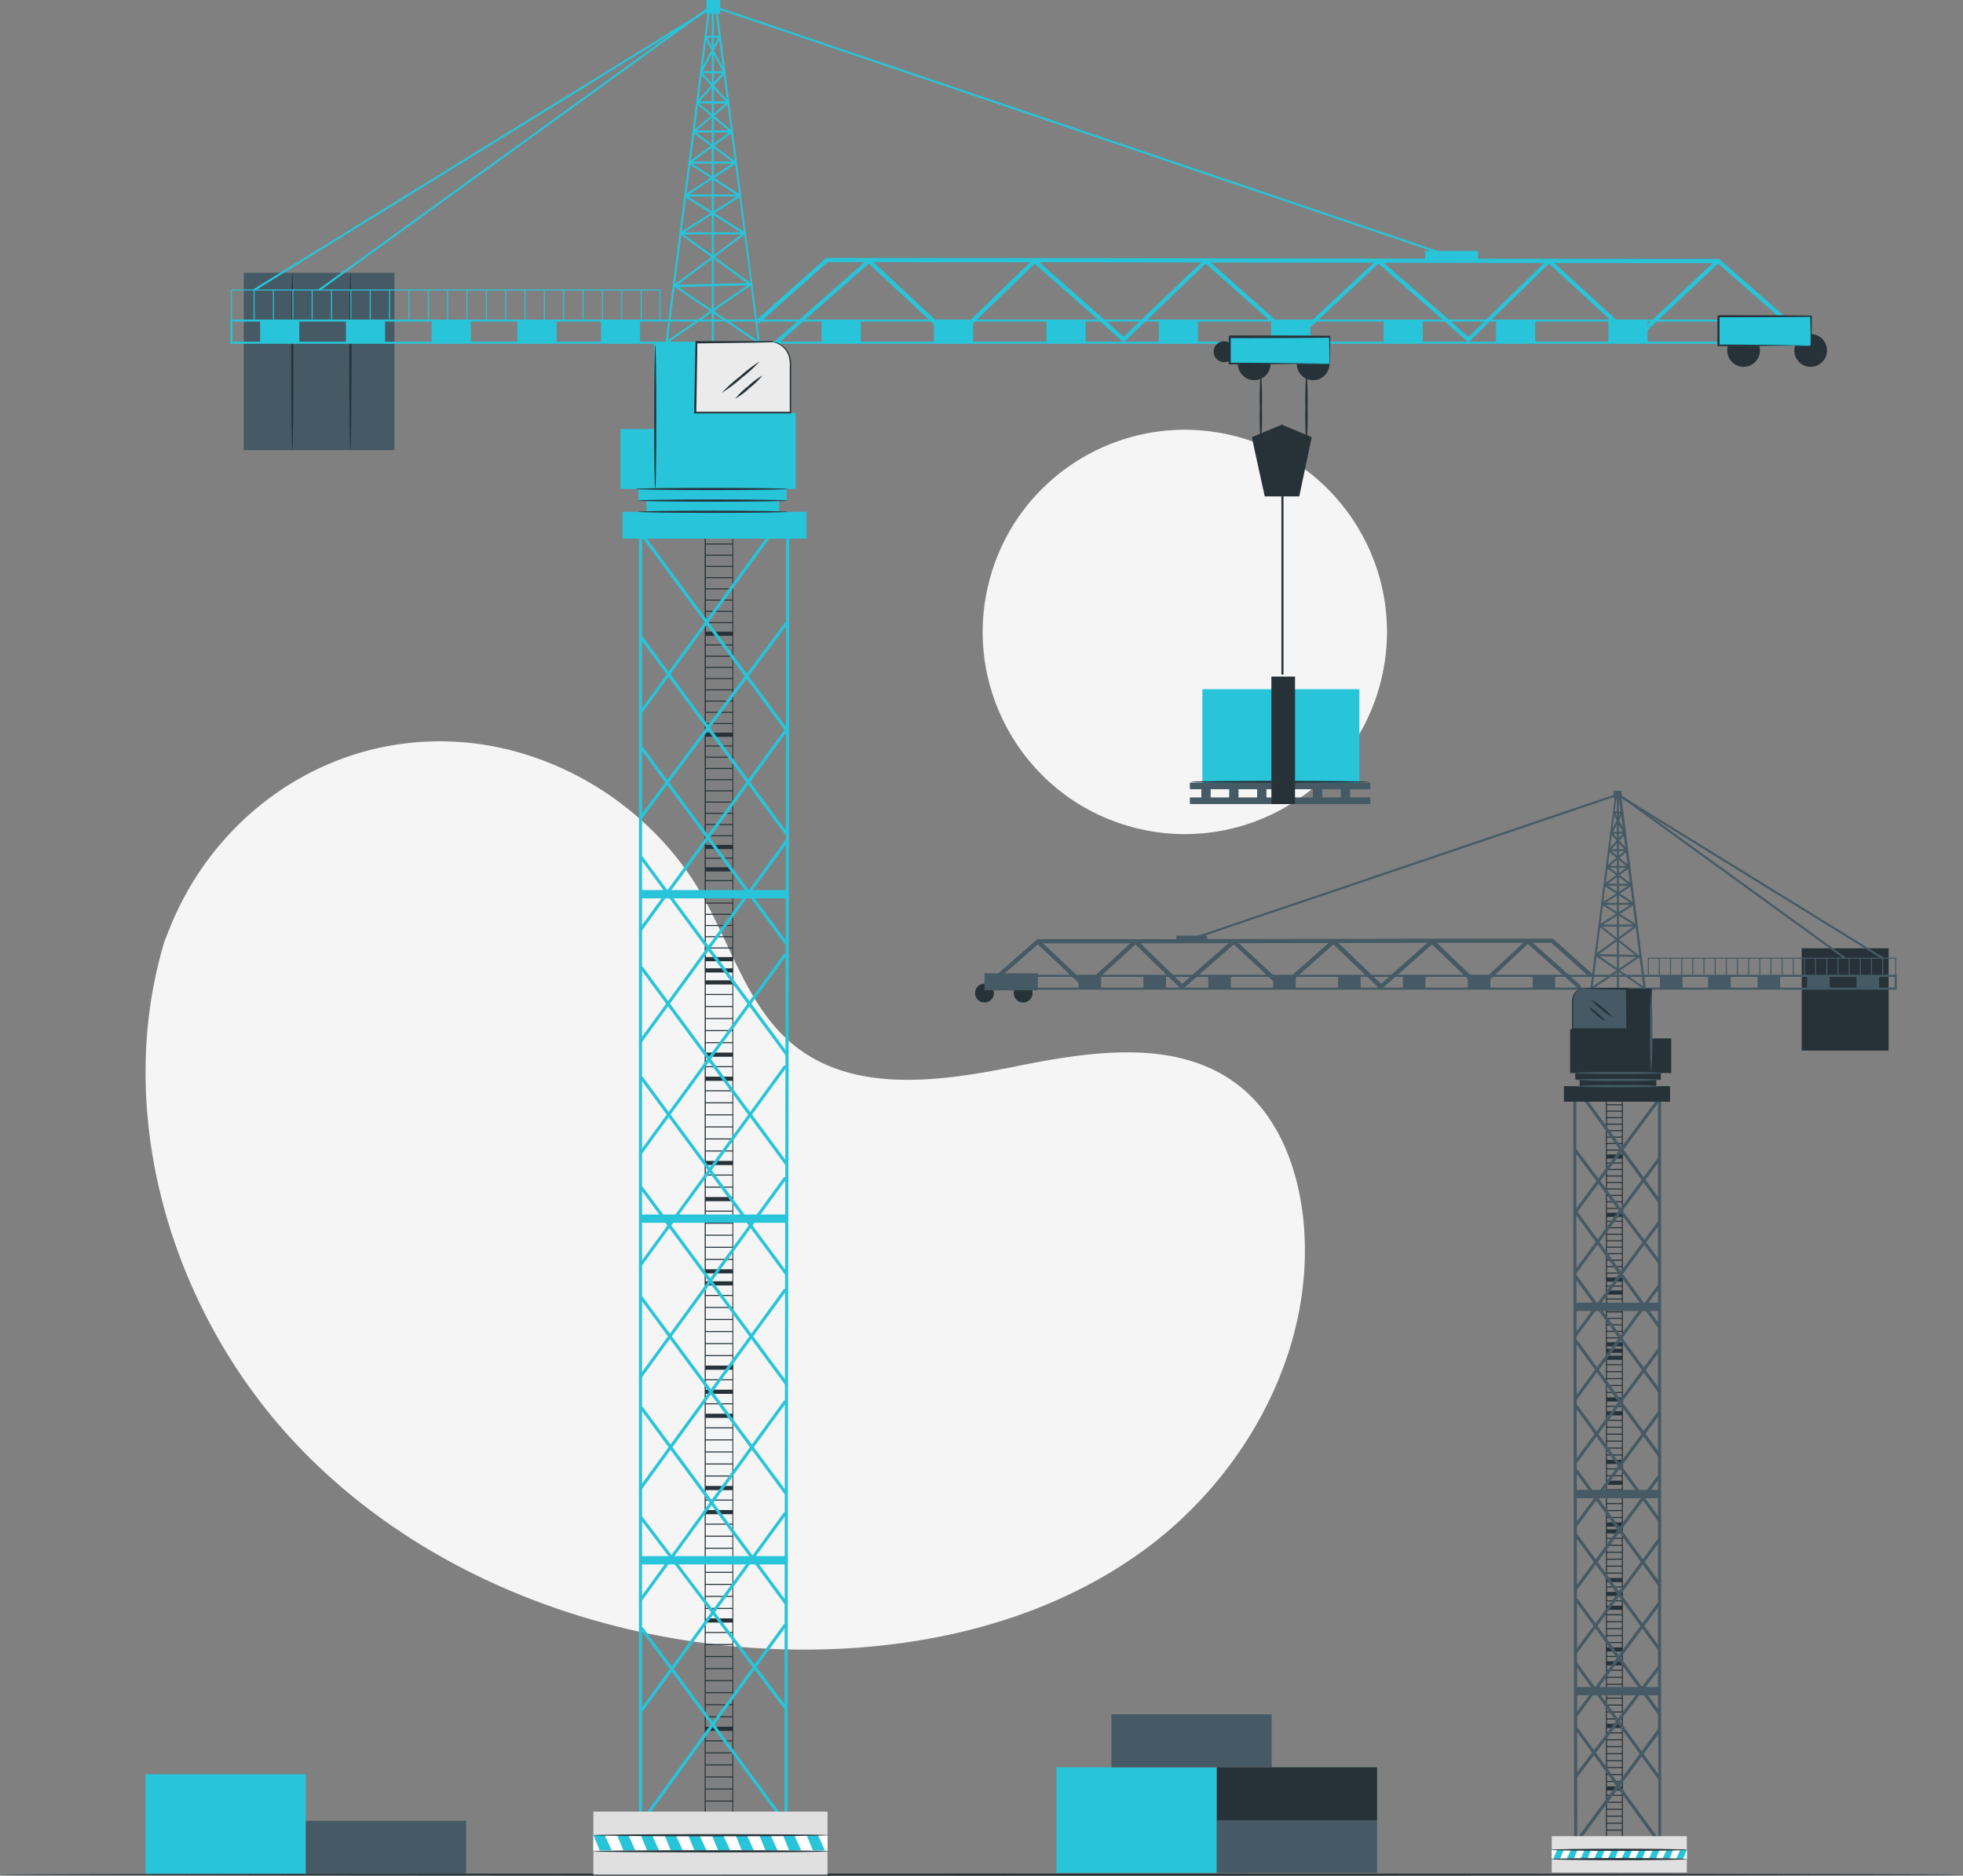 <?xml version="1.0" encoding="UTF-8"?> <svg xmlns="http://www.w3.org/2000/svg" width="545.755" height="521.445" viewBox="0 0 545.755 521.445"><rect x="0" y="0" width="545.755" height="521.445" fill="#808080" stroke="none"/><g id="Construction_crane" data-name="Construction crane" transform="translate(-13.61 -19.95)"><g id="freepik--background-simple--inject-154" transform="translate(54.079 127.815)"><path id="Path_10167" data-name="Path 10167" d="M53.923,254.086l1.339-3.371c11.255-28.362,36.835-48.644,66.953-51.807a78.58,78.58,0,0,1,11.659-.358c28.028,1.154,55.028,17.673,69.261,42.215,8.358,14.429,12.963,31.906,25.915,42.284,16.877,13.517,41.014,9.939,62.047,5.7s45.216-7.769,62.023,5.829c10.516,8.508,15.734,22.256,17.315,35.785,4.133,35.785-15.214,71.708-43.992,92.81S260.9,451.954,225.31,450.88c-49.845-1.547-100.209-20.467-134.748-57.025S39.412,302.3,53.923,254.086Z" transform="translate(-48.668 -100.258)" fill="#f5f5f5"></path><circle id="Ellipse_30" data-name="Ellipse 30" cx="56.194" cy="56.194" r="56.194" transform="translate(221.129 109.25) rotate(-76.43)" fill="#f5f5f5"></circle></g><g id="freepik--Floor--inject-154" transform="translate(13.61 540.795)"><path id="Path_10168" data-name="Path 10168" d="M559.365,471.45c0,.173-122.177.3-272.866.3s-272.889-.127-272.889-.3,122.154-.3,272.889-.3S559.365,471.288,559.365,471.45Z" transform="translate(-13.61 -471.15)" fill="#263238"></path></g><g id="freepik--construction-crane-1--inject-154" transform="translate(77.665 19.95)"><path id="Path_10169" data-name="Path 10169" d="M191.272,507.456H183.33V146.87h7.942Zm-7.653-.289h7.411V147.159h-7.365Z" transform="translate(-51.468 -0.359)" fill="#263238"></path><rect id="Rectangle_1389" data-name="Rectangle 1389" width="7.653" height="1.154" transform="translate(132 269.195)" fill="#263238"></rect><rect id="Rectangle_1390" data-name="Rectangle 1390" width="7.653" height="1.154" transform="translate(132 272.531)" fill="#263238"></rect><rect id="Rectangle_1391" data-name="Rectangle 1391" width="7.653" height="0.289" transform="translate(132 276.318)" fill="#263238"></rect><rect id="Rectangle_1392" data-name="Rectangle 1392" width="7.653" height="0.289" transform="translate(132 279.665)" fill="#263238"></rect><rect id="Rectangle_1393" data-name="Rectangle 1393" width="7.653" height="0.289" transform="translate(132 283.013)" fill="#263238"></rect><rect id="Rectangle_1394" data-name="Rectangle 1394" width="7.653" height="0.289" transform="translate(132 286.361)" fill="#263238"></rect><rect id="Rectangle_1395" data-name="Rectangle 1395" width="7.653" height="0.289" transform="translate(132 289.708)" fill="#263238"></rect><rect id="Rectangle_1396" data-name="Rectangle 1396" width="7.653" height="1.154" transform="translate(132 292.617)" fill="#263238"></rect><rect id="Rectangle_1397" data-name="Rectangle 1397" width="7.653" height="0.289" transform="translate(132 296.392)" fill="#263238"></rect><rect id="Rectangle_1398" data-name="Rectangle 1398" width="7.653" height="1.154" transform="translate(132 299.312)" fill="#263238"></rect><rect id="Rectangle_1399" data-name="Rectangle 1399" width="7.653" height="0.289" transform="translate(132 303.087)" fill="#263238"></rect><rect id="Rectangle_1400" data-name="Rectangle 1400" width="7.653" height="0.289" transform="translate(132 306.435)" fill="#263238"></rect><rect id="Rectangle_1401" data-name="Rectangle 1401" width="7.653" height="0.289" transform="translate(132 309.782)" fill="#263238"></rect><rect id="Rectangle_1402" data-name="Rectangle 1402" width="7.653" height="0.289" transform="translate(132 313.13)" fill="#263238"></rect><rect id="Rectangle_1403" data-name="Rectangle 1403" width="7.653" height="0.289" transform="translate(132 316.478)" fill="#263238"></rect><rect id="Rectangle_1404" data-name="Rectangle 1404" width="7.653" height="0.289" transform="translate(132 319.825)" fill="#263238"></rect><rect id="Rectangle_1405" data-name="Rectangle 1405" width="7.653" height="1.154" transform="translate(132 322.734)" fill="#263238"></rect><rect id="Rectangle_1406" data-name="Rectangle 1406" width="7.653" height="0.289" transform="translate(132 326.521)" fill="#263238"></rect><rect id="Rectangle_1407" data-name="Rectangle 1407" width="7.653" height="0.289" transform="translate(132 329.868)" fill="#263238"></rect><rect id="Rectangle_1408" data-name="Rectangle 1408" width="7.653" height="1.154" transform="translate(132 332.777)" fill="#263238"></rect><rect id="Rectangle_1409" data-name="Rectangle 1409" width="7.653" height="0.289" transform="translate(132 336.552)" fill="#263238"></rect><rect id="Rectangle_1410" data-name="Rectangle 1410" width="7.653" height="0.289" transform="translate(132 339.9)" fill="#263238"></rect><rect id="Rectangle_1411" data-name="Rectangle 1411" width="7.653" height="0.289" transform="translate(132 343.247)" fill="#263238"></rect><rect id="Rectangle_1412" data-name="Rectangle 1412" width="7.653" height="0.289" transform="translate(132 346.595)" fill="#263238"></rect><rect id="Rectangle_1413" data-name="Rectangle 1413" width="7.653" height="0.289" transform="translate(132 349.942)" fill="#263238"></rect><rect id="Rectangle_1414" data-name="Rectangle 1414" width="7.653" height="1.154" transform="translate(132 352.851)" fill="#263238"></rect><rect id="Rectangle_1415" data-name="Rectangle 1415" width="7.653" height="1.154" transform="translate(132 356.199)" fill="#263238"></rect><rect id="Rectangle_1416" data-name="Rectangle 1416" width="7.653" height="0.289" transform="translate(132 359.985)" fill="#263238"></rect><rect id="Rectangle_1417" data-name="Rectangle 1417" width="7.653" height="0.289" transform="translate(132 363.333)" fill="#263238"></rect><rect id="Rectangle_1418" data-name="Rectangle 1418" width="7.653" height="0.289" transform="translate(132 366.681)" fill="#263238"></rect><rect id="Rectangle_1419" data-name="Rectangle 1419" width="7.653" height="0.289" transform="translate(132 370.017)" fill="#263238"></rect><rect id="Rectangle_1420" data-name="Rectangle 1420" width="7.653" height="0.289" transform="translate(132 373.364)" fill="#263238"></rect><rect id="Rectangle_1421" data-name="Rectangle 1421" width="7.653" height="0.289" transform="translate(132 376.712)" fill="#263238"></rect><rect id="Rectangle_1422" data-name="Rectangle 1422" width="7.653" height="1.154" transform="translate(132 379.632)" fill="#263238"></rect><rect id="Rectangle_1423" data-name="Rectangle 1423" width="7.653" height="0.289" transform="translate(132 383.407)" fill="#263238"></rect><rect id="Rectangle_1424" data-name="Rectangle 1424" width="7.653" height="1.154" transform="translate(132 386.328)" fill="#263238"></rect><rect id="Rectangle_1425" data-name="Rectangle 1425" width="7.653" height="0.289" transform="translate(132 390.102)" fill="#263238"></rect><rect id="Rectangle_1426" data-name="Rectangle 1426" width="7.653" height="1.154" transform="translate(132 393.011)" fill="#263238"></rect><rect id="Rectangle_1427" data-name="Rectangle 1427" width="7.653" height="0.289" transform="translate(132 396.798)" fill="#263238"></rect><rect id="Rectangle_1428" data-name="Rectangle 1428" width="7.653" height="0.289" transform="translate(132 400.145)" fill="#263238"></rect><rect id="Rectangle_1429" data-name="Rectangle 1429" width="7.653" height="0.289" transform="translate(132 403.493)" fill="#263238"></rect><rect id="Rectangle_1430" data-name="Rectangle 1430" width="7.653" height="0.289" transform="translate(132 406.841)" fill="#263238"></rect><rect id="Rectangle_1431" data-name="Rectangle 1431" width="7.653" height="0.289" transform="translate(132 410.177)" fill="#263238"></rect><rect id="Rectangle_1432" data-name="Rectangle 1432" width="7.653" height="1.154" transform="translate(132 413.097)" fill="#263238"></rect><rect id="Rectangle_1433" data-name="Rectangle 1433" width="7.653" height="0.289" transform="translate(132 416.872)" fill="#263238"></rect><rect id="Rectangle_1434" data-name="Rectangle 1434" width="7.653" height="1.154" transform="translate(132 419.792)" fill="#263238"></rect><rect id="Rectangle_1435" data-name="Rectangle 1435" width="7.653" height="0.289" transform="translate(132 423.567)" fill="#263238"></rect><rect id="Rectangle_1436" data-name="Rectangle 1436" width="7.653" height="0.289" transform="translate(132 426.915)" fill="#263238"></rect><rect id="Rectangle_1437" data-name="Rectangle 1437" width="7.653" height="0.289" transform="translate(132 430.262)" fill="#263238"></rect><rect id="Rectangle_1438" data-name="Rectangle 1438" width="7.653" height="0.289" transform="translate(132 433.61)" fill="#263238"></rect><rect id="Rectangle_1439" data-name="Rectangle 1439" width="7.653" height="0.289" transform="translate(132 436.958)" fill="#263238"></rect><rect id="Rectangle_1440" data-name="Rectangle 1440" width="7.653" height="0.289" transform="translate(132 440.305)" fill="#263238"></rect><rect id="Rectangle_1441" data-name="Rectangle 1441" width="7.653" height="0.289" transform="translate(132 443.653)" fill="#263238"></rect><rect id="Rectangle_1442" data-name="Rectangle 1442" width="7.653" height="0.289" transform="translate(132 447)" fill="#263238"></rect><rect id="Rectangle_1443" data-name="Rectangle 1443" width="7.653" height="1.154" transform="translate(132 449.909)" fill="#263238"></rect><rect id="Rectangle_1444" data-name="Rectangle 1444" width="7.653" height="0.289" transform="translate(132 453.684)" fill="#263238"></rect><rect id="Rectangle_1445" data-name="Rectangle 1445" width="7.653" height="0.289" transform="translate(132 457.032)" fill="#263238"></rect><rect id="Rectangle_1446" data-name="Rectangle 1446" width="7.653" height="0.289" transform="translate(132 460.379)" fill="#263238"></rect><rect id="Rectangle_1447" data-name="Rectangle 1447" width="7.653" height="0.289" transform="translate(132 463.727)" fill="#263238"></rect><rect id="Rectangle_1448" data-name="Rectangle 1448" width="7.653" height="0.289" transform="translate(132 467.075)" fill="#263238"></rect><rect id="Rectangle_1449" data-name="Rectangle 1449" width="7.653" height="0.289" transform="translate(132 470.422)" fill="#263238"></rect><rect id="Rectangle_1450" data-name="Rectangle 1450" width="7.653" height="0.289" transform="translate(132 473.77)" fill="#263238"></rect><rect id="Rectangle_1451" data-name="Rectangle 1451" width="7.653" height="0.289" transform="translate(132 477.118)" fill="#263238"></rect><rect id="Rectangle_1452" data-name="Rectangle 1452" width="7.653" height="1.154" transform="translate(132 480.027)" fill="#263238"></rect><rect id="Rectangle_1453" data-name="Rectangle 1453" width="7.653" height="0.289" transform="translate(132 483.813)" fill="#263238"></rect><rect id="Rectangle_1454" data-name="Rectangle 1454" width="7.653" height="0.289" transform="translate(132 487.149)" fill="#263238"></rect><rect id="Rectangle_1455" data-name="Rectangle 1455" width="7.653" height="0.289" transform="translate(132 490.497)" fill="#263238"></rect><rect id="Rectangle_1456" data-name="Rectangle 1456" width="7.653" height="0.289" transform="translate(132 493.844)" fill="#263238"></rect><rect id="Rectangle_1457" data-name="Rectangle 1457" width="7.653" height="0.289" transform="translate(132 497.192)" fill="#263238"></rect><rect id="Rectangle_1458" data-name="Rectangle 1458" width="7.653" height="0.289" transform="translate(132 500.539)" fill="#263238"></rect><rect id="Rectangle_1459" data-name="Rectangle 1459" width="7.653" height="1.154" transform="translate(132 266.067)" fill="#263238"></rect><rect id="Rectangle_1460" data-name="Rectangle 1460" width="7.653" height="0.289" transform="translate(132 263.389)" fill="#263238"></rect><rect id="Rectangle_1461" data-name="Rectangle 1461" width="7.653" height="0.289" transform="translate(132 260.261)" fill="#263238"></rect><rect id="Rectangle_1462" data-name="Rectangle 1462" width="7.653" height="0.289" transform="translate(132 257.144)" fill="#263238"></rect><rect id="Rectangle_1463" data-name="Rectangle 1463" width="7.653" height="0.289" transform="translate(132 254.027)" fill="#263238"></rect><rect id="Rectangle_1464" data-name="Rectangle 1464" width="7.653" height="0.289" transform="translate(132 250.91)" fill="#263238"></rect><rect id="Rectangle_1465" data-name="Rectangle 1465" width="7.653" height="0.289" transform="translate(132 247.782)" fill="#263238"></rect><rect id="Rectangle_1466" data-name="Rectangle 1466" width="7.653" height="0.289" transform="translate(132 244.665)" fill="#263238"></rect><rect id="Rectangle_1467" data-name="Rectangle 1467" width="7.653" height="1.154" transform="translate(132 241.11)" fill="#263238"></rect><rect id="Rectangle_1468" data-name="Rectangle 1468" width="7.653" height="0.289" transform="translate(132 238.432)" fill="#263238"></rect><rect id="Rectangle_1469" data-name="Rectangle 1469" width="7.653" height="1.154" transform="translate(132 234.876)" fill="#263238"></rect><rect id="Rectangle_1470" data-name="Rectangle 1470" width="7.653" height="0.289" transform="translate(132 232.187)" fill="#263238"></rect><rect id="Rectangle_1471" data-name="Rectangle 1471" width="7.653" height="0.289" transform="translate(132 229.07)" fill="#263238"></rect><rect id="Rectangle_1472" data-name="Rectangle 1472" width="7.653" height="0.289" transform="translate(132 225.953)" fill="#263238"></rect><rect id="Rectangle_1473" data-name="Rectangle 1473" width="7.653" height="0.289" transform="translate(132 222.825)" fill="#263238"></rect><rect id="Rectangle_1474" data-name="Rectangle 1474" width="7.653" height="0.289" transform="translate(132 219.708)" fill="#263238"></rect><rect id="Rectangle_1475" data-name="Rectangle 1475" width="7.653" height="0.289" transform="translate(132 216.591)" fill="#263238"></rect><rect id="Rectangle_1476" data-name="Rectangle 1476" width="7.653" height="0.289" transform="translate(132 213.475)" fill="#263238"></rect><rect id="Rectangle_1477" data-name="Rectangle 1477" width="7.653" height="0.289" transform="translate(132 210.346)" fill="#263238"></rect><rect id="Rectangle_1478" data-name="Rectangle 1478" width="7.653" height="0.289" transform="translate(132 207.23)" fill="#263238"></rect><rect id="Rectangle_1479" data-name="Rectangle 1479" width="7.653" height="1.154" transform="translate(132 203.674)" fill="#263238"></rect><rect id="Rectangle_1480" data-name="Rectangle 1480" width="7.653" height="0.289" transform="translate(132 200.996)" fill="#263238"></rect><rect id="Rectangle_1481" data-name="Rectangle 1481" width="7.653" height="0.289" transform="translate(132 197.879)" fill="#263238"></rect><rect id="Rectangle_1482" data-name="Rectangle 1482" width="7.653" height="0.289" transform="translate(132 194.751)" fill="#263238"></rect><rect id="Rectangle_1483" data-name="Rectangle 1483" width="7.653" height="0.289" transform="translate(132 191.634)" fill="#263238"></rect><rect id="Rectangle_1484" data-name="Rectangle 1484" width="7.653" height="0.289" transform="translate(132 188.518)" fill="#263238"></rect><rect id="Rectangle_1485" data-name="Rectangle 1485" width="7.653" height="0.289" transform="translate(132 185.401)" fill="#263238"></rect><rect id="Rectangle_1486" data-name="Rectangle 1486" width="7.653" height="0.289" transform="translate(132 182.273)" fill="#263238"></rect><rect id="Rectangle_1487" data-name="Rectangle 1487" width="7.653" height="0.289" transform="translate(132 179.156)" fill="#263238"></rect><rect id="Rectangle_1488" data-name="Rectangle 1488" width="7.653" height="1.154" transform="translate(132 175.6)" fill="#263238"></rect><rect id="Rectangle_1489" data-name="Rectangle 1489" width="7.653" height="0.289" transform="translate(132 172.922)" fill="#263238"></rect><rect id="Rectangle_1490" data-name="Rectangle 1490" width="7.653" height="0.289" transform="translate(132 169.794)" fill="#263238"></rect><rect id="Rectangle_1491" data-name="Rectangle 1491" width="7.653" height="0.289" transform="translate(132 166.677)" fill="#263238"></rect><rect id="Rectangle_1492" data-name="Rectangle 1492" width="7.653" height="0.289" transform="translate(132 163.56)" fill="#263238"></rect><rect id="Rectangle_1493" data-name="Rectangle 1493" width="7.653" height="0.289" transform="translate(132 160.444)" fill="#263238"></rect><rect id="Rectangle_1494" data-name="Rectangle 1494" width="7.653" height="0.289" transform="translate(132 157.315)" fill="#263238"></rect><rect id="Rectangle_1495" data-name="Rectangle 1495" width="7.653" height="0.289" transform="translate(132 154.199)" fill="#263238"></rect><rect id="Rectangle_1496" data-name="Rectangle 1496" width="7.653" height="0.289" transform="translate(132 151.082)" fill="#263238"></rect><path id="Path_10170" data-name="Path 10170" d="M202.987,508.146a.439.439,0,0,1-.427-.439c0-53.331.1-118.471.208-181.464s.219-128.133.219-181.464a.439.439,0,1,1,.866,0c0,53.331-.1,118.471-.219,181.464s-.208,128.133-.208,181.464A.439.439,0,0,1,202.987,508.146Z" transform="translate(-48.5 -0.761)" fill="#28c4d9"></path><path id="Path_10171" data-name="Path 10171" d="M208.35,228.37A.439.439,0,0,1,208,228.2l-40.1-54.255a.439.439,0,0,1,.092-.612.45.45,0,0,1,.612.092l40.1,54.255a.439.439,0,0,1-.092.6.462.462,0,0,1-.265.092Z" transform="translate(-53.863 3.712)" fill="#28c4d9"></path><path id="Path_10172" data-name="Path 10172" d="M208.35,203.37A.439.439,0,0,1,208,203.2l-40.1-54.255a.439.439,0,0,1,.092-.612.45.45,0,0,1,.612.092l40.1,54.255a.439.439,0,0,1-.092.6.462.462,0,0,1-.266.092Z" transform="translate(-53.863 -0.146)" fill="#28c4d9"></path><path id="Path_10173" data-name="Path 10173" d="M208.35,254.86a.439.439,0,0,1-.346-.173l-40.1-54.255a.439.439,0,0,1,.092-.612.45.45,0,0,1,.612.092l40.1,54.255a.439.439,0,0,1-.092.6A.462.462,0,0,1,208.35,254.86Z" transform="translate(-53.863 7.801)" fill="#28c4d9"></path><path id="Path_10174" data-name="Path 10174" d="M208.35,281.37A.439.439,0,0,1,208,281.2l-40.1-54.255a.439.439,0,0,1,.092-.612.45.45,0,0,1,.612.092l40.1,54.255a.427.427,0,0,1-.358.693Z" transform="translate(-53.863 11.893)" fill="#28c4d9"></path><path id="Path_10175" data-name="Path 10175" d="M208.35,307.86a.485.485,0,0,1-.346-.173l-40.1-54.255a.439.439,0,0,1,.092-.612.45.45,0,0,1,.612.092l40.1,54.255a.439.439,0,0,1-.092.6.462.462,0,0,1-.265.092Z" transform="translate(-53.863 15.982)" fill="#28c4d9"></path><path id="Path_10176" data-name="Path 10176" d="M208.35,334.37A.485.485,0,0,1,208,334.2l-40.1-54.255a.439.439,0,0,1,.092-.612.45.45,0,0,1,.612.092l40.1,54.255a.439.439,0,0,1-.092.6.462.462,0,0,1-.265.092Z" transform="translate(-53.863 20.074)" fill="#28c4d9"></path><path id="Path_10177" data-name="Path 10177" d="M208.35,360.86a.485.485,0,0,1-.346-.173l-40.1-54.255a.439.439,0,0,1,.092-.612.45.45,0,0,1,.612.092l40.1,54.255a.439.439,0,0,1-.092.6.462.462,0,0,1-.265.092Z" transform="translate(-53.863 24.163)" fill="#28c4d9"></path><path id="Path_10178" data-name="Path 10178" d="M208.35,387.37A.485.485,0,0,1,208,387.2l-40.1-54.255a.439.439,0,0,1,.092-.612.45.45,0,0,1,.612.092l40.1,54.255a.439.439,0,0,1-.092.6.462.462,0,0,1-.265.092Z" transform="translate(-53.863 28.255)" fill="#28c4d9"></path><path id="Path_10179" data-name="Path 10179" d="M208.35,413.86a.485.485,0,0,1-.346-.173l-40.1-54.255a.439.439,0,0,1,.092-.612.45.45,0,0,1,.612.092l40.1,54.255a.439.439,0,0,1-.092.6A.462.462,0,0,1,208.35,413.86Z" transform="translate(-53.863 32.344)" fill="#28c4d9"></path><path id="Path_10180" data-name="Path 10180" d="M207.933,438.437a.485.485,0,0,1-.346-.173l-39.675-52.292a.428.428,0,0,1,.681-.519l39.687,52.281a.45.45,0,0,1-.081.612.461.461,0,0,1-.266.092Z" transform="translate(-53.862 36.441)" fill="#28c4d9"></path><path id="Path_10181" data-name="Path 10181" d="M208.4,507.97H167.927a.427.427,0,0,1-.427-.439V145.849a.427.427,0,0,1,.427-.439.439.439,0,0,1,.439.439V452.907a.542.542,0,0,1,.289.173l40.1,54.255a.45.45,0,0,1,0,.45.427.427,0,0,1-.358.185Zm-40.033-.866h39.179l-39.179-52.962Z" transform="translate(-53.912 -0.585)" fill="#28c4d9"></path><path id="Path_10182" data-name="Path 10182" d="M167.928,224.725a.4.4,0,0,1-.254-.092.427.427,0,0,1-.092-.6l40.691-54.359a.427.427,0,0,1,.6-.092.439.439,0,0,1,.092.612L168.274,224.54a.439.439,0,0,1-.346.185Z" transform="translate(-53.912 3.133)" fill="#28c4d9"></path><path id="Path_10183" data-name="Path 10183" d="M167.928,199.474a.416.416,0,0,1-.254-.081.427.427,0,0,1-.092-.6l40.1-55.04a.429.429,0,0,1,.693.508l-40.1,54.982A.416.416,0,0,1,167.928,199.474Z" transform="translate(-53.912 -0.868)" fill="#28c4d9"></path><path id="Path_10184" data-name="Path 10184" d="M167.928,251.71a.415.415,0,0,1-.254-.081.427.427,0,0,1-.092-.6l40.1-55a.429.429,0,0,1,.693.508l-40.1,55.04a.416.416,0,0,1-.346.139Z" transform="translate(-53.912 7.201)" fill="#28c4d9"></path><path id="Path_10185" data-name="Path 10185" d="M167.927,278.733a.439.439,0,0,1-.346-.693L208.272,222.2a.427.427,0,0,1,.6-.1.439.439,0,0,1,.092.612L168.273,278.56A.427.427,0,0,1,167.927,278.733Z" transform="translate(-53.912 11.24)" fill="#28c4d9"></path><path id="Path_10186" data-name="Path 10186" d="M167.928,305.524a.415.415,0,0,1-.254-.081.427.427,0,0,1-.092-.6l40.1-55.04a.429.429,0,0,1,.693.508l-40.1,55.04A.416.416,0,0,1,167.928,305.524Z" transform="translate(-53.912 15.502)" fill="#28c4d9"></path><path id="Path_10187" data-name="Path 10187" d="M167.928,332.475a.509.509,0,0,1-.254-.081.439.439,0,0,1-.092-.612l40.1-55.04a.439.439,0,0,1,.6-.092.427.427,0,0,1,.092.612l-40.1,54.982a.427.427,0,0,1-.346.231Z" transform="translate(-53.912 19.66)" fill="#28c4d9"></path><path id="Path_10188" data-name="Path 10188" d="M167.928,359.334a.416.416,0,0,1-.254-.081.427.427,0,0,1-.092-.6l40.1-55.04a.427.427,0,0,1,.6-.092.416.416,0,0,1,.092.6l-40.1,55.04a.416.416,0,0,1-.346.173Z" transform="translate(-53.912 23.807)" fill="#28c4d9"></path><path id="Path_10189" data-name="Path 10189" d="M167.928,386.244a.416.416,0,0,1-.254-.081.439.439,0,0,1-.092-.612l40.1-55.028a.429.429,0,0,1,.693.508l-40.1,55.04a.416.416,0,0,1-.346.173Z" transform="translate(-53.912 27.961)" fill="#28c4d9"></path><path id="Path_10190" data-name="Path 10190" d="M167.927,413.156a.439.439,0,0,1-.346-.693l40.1-55.04a.427.427,0,0,1,.6-.092.416.416,0,0,1,.092.6l-40.1,55.04a.427.427,0,0,1-.346.185Z" transform="translate(-53.912 32.113)" fill="#28c4d9"></path><path id="Path_10191" data-name="Path 10191" d="M167.928,440.054a.415.415,0,0,1-.254-.081.427.427,0,0,1-.092-.6l40.1-55.04a.429.429,0,1,1,.693.508l-40.1,55.04a.416.416,0,0,1-.346.173Z" transform="translate(-53.912 36.267)" fill="#28c4d9"></path><path id="Path_10192" data-name="Path 10192" d="M167.928,466.965a.509.509,0,0,1-.254-.081.439.439,0,0,1-.092-.612l40.1-55.04a.439.439,0,0,1,.6-.092.427.427,0,0,1,.092.612l-40.1,55.028A.427.427,0,0,1,167.928,466.965Z" transform="translate(-53.912 40.42)" fill="#28c4d9"></path><path id="Path_10193" data-name="Path 10193" d="M196.433,100.32l-.773-.866L215.18,82.07h.219c40.783,0,83.033.058,123.885.127s83.113.139,123.885.139V83.49c-40.783,0-83.033-.069-123.885-.139s-82.952-.127-123.666-.127Z" transform="translate(-49.565 -10.362)" fill="#28c4d9"></path><path id="Path_10194" data-name="Path 10194" d="M200.677,106.12a.6.6,0,0,1-.439-.2.589.589,0,0,1,.058-.82l25.765-22.66a.577.577,0,0,1,.773,0l23.006,21.448,22.233-21.471a.589.589,0,0,1,.785,0l24.38,21.506L319.68,82.444a.566.566,0,0,1,.773,0l24.241,21.506,23.029-21.494a.577.577,0,0,1,.773,0l24.576,21.506L415.11,82.479a.577.577,0,0,1,.8,0l23.364,21.413,22.81-21.483a.6.6,0,0,1,.785,0l24.98,21.852a.577.577,0,0,1-.762.866L462.5,83.622l-22.833,21.494a.577.577,0,0,1-.785,0l-23.4-21.471-22.025,21.494a.577.577,0,0,1-.785,0L368.082,83.633l-23.029,21.494a.566.566,0,0,1-.773,0L320.037,83.668,297.608,105.15a.589.589,0,0,1-.785,0L272.49,83.668l-22.233,21.471a.577.577,0,0,1-.8,0L226.373,83.645l-25.4,22.314A.577.577,0,0,1,200.677,106.12Z" transform="translate(-48.88 -10.332)" fill="#28c4d9"></path><rect id="Rectangle_1497" data-name="Rectangle 1497" width="41.88" height="49.302" transform="translate(3.717 75.83)" fill="#455a64"></rect><path id="Path_10195" data-name="Path 10195" d="M84.04,134.942c-.162,0-.3-11.036-.3-24.645s.139-24.657.3-24.657.3,11.036.3,24.657S84.236,134.942,84.04,134.942Z" transform="translate(-66.84 -9.81)" fill="#263238"></path><path id="Path_10196" data-name="Path 10196" d="M98.04,134.942c-.162,0-.3-11.036-.3-24.645s.139-24.657.3-24.657.3,11.036.3,24.657S98.19,134.942,98.04,134.942Z" transform="translate(-64.679 -9.81)" fill="#263238"></path><path id="Path_10197" data-name="Path 10197" d="M507.974,103.641H69.1V96.9H507.974Zm-438.3-.577H507.4V97.477H69.677Z" transform="translate(-69.1 -8.072)" fill="#28c4d9"></path><path id="Path_10198" data-name="Path 10198" d="M199.565,104.914a.312.312,0,0,1-.162,0L176.166,89.18a.289.289,0,0,1-.069-.4.277.277,0,0,1,.392-.069l23.237,15.676a.289.289,0,0,1,.081.4.3.3,0,0,1-.242.127Z" transform="translate(-52.593 -9.345)" fill="#28c4d9"></path><path id="Path_10199" data-name="Path 10199" d="M199.9,115.142a.277.277,0,0,1-.277-.254L197.588,99.05,174.35,115.084a.289.289,0,0,1-.45-.266l8.519-66.687h0l1.062-8.346h0l2.309-17.812a.277.277,0,0,1,.277-.254h1.939a.289.289,0,0,1,.289.254l1.016,7.942h0l2.309,18.273h0L193.743,64.8h0l1.154,9.027a.243.243,0,0,1,0,.081.254.254,0,0,1,0,.185l5.218,40.7a.289.289,0,0,1-.242.323ZM176.44,99.477l-1.882,14.764,22.048-15.226Zm19.335-14.51-18.47,13.852,20.247-.462Zm-17.465-.139-1.766,13.852,18.47-13.852Zm.773-.577h16.6l-1.247-9.731Zm.577-9.951-1.235,9.685L193.7,74.3Zm.75-.577h13.922l-1.074-8.369Zm.416-8.577-1.062,8.311,12.721-8.311Zm.658-.577h11.671l-.993-7.8Zm.439-8.08-.981,7.769,10.551-7.723Zm.577-.577h9.558l-.923-7.169Zm.462-7.515-.866,7.192,8.508-7.076Zm.392-.566h7.665l-.947-7.319Zm.67-7.792-.912,7.2,6.511-7.169Zm.231-.577h5.691l-1.154-8.669Zm1.016-9.235-1.016,7.93,4.26-8.023Zm1.027-8.08-.947,7.48,3.325-.081-.947-7.4Z" transform="translate(-52.924 -19.677)" fill="#28c4d9"></path><path id="Path_10200" data-name="Path 10200" d="M188.858,39.115a.3.3,0,0,1-.254-.15l-5.229-9.858a.287.287,0,1,1,.508-.266l5.229,9.847a.289.289,0,0,1-.115.392Z" transform="translate(-51.467 -18.602)" fill="#28c4d9"></path><path id="Path_10201" data-name="Path 10201" d="M190.1,46.192a.289.289,0,0,1-.219-.1l-7.573-8.311a.3.3,0,0,1,0-.416.289.289,0,0,1,.4,0l7.573,8.323a.289.289,0,0,1,0,.4A.323.323,0,0,1,190.1,46.192Z" transform="translate(-51.638 -17.275)" fill="#28c4d9"></path><path id="Path_10202" data-name="Path 10202" d="M191.244,53.153a.312.312,0,0,1-.185-.069l-9.639-8.011a.289.289,0,1,1,.358-.439l9.65,8.011a.277.277,0,0,1,0,.4A.289.289,0,0,1,191.244,53.153Z" transform="translate(-51.787 -16.156)" fill="#28c4d9"></path><path id="Path_10203" data-name="Path 10203" d="M192.489,60.654a.231.231,0,0,1-.173,0l-11.774-8.611a.289.289,0,1,1,.335-.462l11.763,8.577a.266.266,0,0,1-.15.5Z" transform="translate(-51.923 -15.081)" fill="#28c4d9"></path><path id="Path_10204" data-name="Path 10204" d="M193.786,68.655a.254.254,0,0,1-.15,0L179.587,59.5a.288.288,0,0,1,.312-.485l14.037,9.119a.277.277,0,0,1,.081.392A.3.3,0,0,1,193.786,68.655Z" transform="translate(-52.066 -13.927)" fill="#28c4d9"></path><path id="Path_10205" data-name="Path 10205" d="M195.309,77.958a.231.231,0,0,1-.15,0L178.548,67.442a.3.3,0,0,1-.092-.4.289.289,0,0,1,.392-.092L195.459,77.4a.289.289,0,0,1,.092.4A.3.3,0,0,1,195.309,77.958Z" transform="translate(-52.227 -12.702)" fill="#28c4d9"></path><path id="Path_10206" data-name="Path 10206" d="M197.026,90.617a.277.277,0,0,1-.162,0L177.517,76.5a.265.265,0,0,1-.069-.392.289.289,0,0,1,.4-.069L197.2,90.1a.289.289,0,0,1,.069.4.323.323,0,0,1-.242.115Z" transform="translate(-52.385 -11.301)" fill="#28c4d9"></path><path id="Path_10207" data-name="Path 10207" d="M185.329,135.758a.289.289,0,0,1-.289-.289V20.819a.289.289,0,0,1,.577,0v114.65A.289.289,0,0,1,185.329,135.758Z" transform="translate(-51.204 -19.86)" fill="#28c4d9"></path><rect id="Rectangle_1498" data-name="Rectangle 1498" width="11.809" height="40.16" transform="translate(117.767 95.28)" fill="#28c4d9"></rect><rect id="Rectangle_1499" data-name="Rectangle 1499" width="31.86" height="21.113" transform="translate(125.294 114.835)" fill="#28c4d9"></rect><rect id="Rectangle_1500" data-name="Rectangle 1500" width="9.997" height="16.669" transform="translate(108.452 119.279)" fill="#28c4d9"></rect><rect id="Rectangle_1501" data-name="Rectangle 1501" width="51.161" height="7.492" transform="translate(109.006 142.274)" fill="#28c4d9"></rect><rect id="Rectangle_1502" data-name="Rectangle 1502" width="41.199" height="4.156" transform="translate(113.45 135.013)" fill="#28c4d9"></rect><rect id="Rectangle_1503" data-name="Rectangle 1503" width="36.905" height="3.821" transform="translate(115.643 138.453)" fill="#28c4d9"></rect><rect id="Rectangle_1504" data-name="Rectangle 1504" width="40.714" height="2.309" transform="translate(113.992 247.436)" fill="#28c4d9"></rect><rect id="Rectangle_1505" data-name="Rectangle 1505" width="40.495" height="2.309" transform="translate(113.992 337.625)" fill="#28c4d9"></rect><rect id="Rectangle_1506" data-name="Rectangle 1506" width="40.495" height="2.309" transform="translate(113.992 432.594)" fill="#28c4d9"></rect><path id="Path_10208" data-name="Path 10208" d="M74.98,100.61l-.3-.485,127.8-78.865.127.046L411.128,91.941l-.185.554-208.4-70.6Z" transform="translate(-68.239 -19.748)" fill="#28c4d9"></path><path id="Path_10209" data-name="Path 10209" d="M188.671,98.225h-.289V89.949H69.519v8.277H69.23V89.66H188.671Z" transform="translate(-69.08 -9.19)" fill="#28c4d9"></path><rect id="Rectangle_1507" data-name="Rectangle 1507" width="0.289" height="8.196" transform="translate(6.441 80.62)" fill="#28c4d9"></rect><rect id="Rectangle_1508" data-name="Rectangle 1508" width="0.289" height="8.196" transform="translate(11.821 80.62)" fill="#28c4d9"></rect><rect id="Rectangle_1509" data-name="Rectangle 1509" width="0.289" height="8.196" transform="translate(17.2 80.62)" fill="#28c4d9"></rect><rect id="Rectangle_1510" data-name="Rectangle 1510" width="0.289" height="8.196" transform="translate(22.579 80.62)" fill="#28c4d9"></rect><rect id="Rectangle_1511" data-name="Rectangle 1511" width="0.289" height="8.196" transform="translate(27.97 80.62)" fill="#28c4d9"></rect><rect id="Rectangle_1512" data-name="Rectangle 1512" width="0.289" height="8.196" transform="translate(33.349 80.62)" fill="#28c4d9"></rect><rect id="Rectangle_1513" data-name="Rectangle 1513" width="0.289" height="8.196" transform="translate(38.729 80.62)" fill="#28c4d9"></rect><rect id="Rectangle_1514" data-name="Rectangle 1514" width="0.289" height="8.196" transform="translate(44.108 80.62)" fill="#28c4d9"></rect><rect id="Rectangle_1515" data-name="Rectangle 1515" width="0.289" height="8.196" transform="translate(49.487 80.62)" fill="#28c4d9"></rect><rect id="Rectangle_1516" data-name="Rectangle 1516" width="0.289" height="8.196" transform="translate(54.866 80.62)" fill="#28c4d9"></rect><rect id="Rectangle_1517" data-name="Rectangle 1517" width="0.289" height="8.196" transform="translate(60.246 80.62)" fill="#28c4d9"></rect><rect id="Rectangle_1518" data-name="Rectangle 1518" width="0.289" height="8.196" transform="translate(65.625 80.62)" fill="#28c4d9"></rect><rect id="Rectangle_1519" data-name="Rectangle 1519" width="0.289" height="8.196" transform="translate(71.004 80.62)" fill="#28c4d9"></rect><rect id="Rectangle_1520" data-name="Rectangle 1520" width="0.289" height="8.196" transform="translate(76.384 80.62)" fill="#28c4d9"></rect><rect id="Rectangle_1521" data-name="Rectangle 1521" width="0.289" height="8.196" transform="translate(81.763 80.62)" fill="#28c4d9"></rect><rect id="Rectangle_1522" data-name="Rectangle 1522" width="0.289" height="8.196" transform="translate(87.142 80.62)" fill="#28c4d9"></rect><rect id="Rectangle_1523" data-name="Rectangle 1523" width="0.289" height="8.196" transform="translate(92.521 80.62)" fill="#28c4d9"></rect><rect id="Rectangle_1524" data-name="Rectangle 1524" width="0.289" height="8.196" transform="translate(97.901 80.62)" fill="#28c4d9"></rect><rect id="Rectangle_1525" data-name="Rectangle 1525" width="0.289" height="8.196" transform="translate(103.292 80.62)" fill="#28c4d9"></rect><rect id="Rectangle_1526" data-name="Rectangle 1526" width="0.289" height="8.196" transform="translate(108.671 80.62)" fill="#28c4d9"></rect><rect id="Rectangle_1527" data-name="Rectangle 1527" width="0.289" height="8.196" transform="translate(114.05 80.62)" fill="#28c4d9"></rect><rect id="Rectangle_1528" data-name="Rectangle 1528" width="10.897" height="6.164" transform="translate(79.789 89.116)" fill="#28c4d9"></rect><rect id="Rectangle_1529" data-name="Rectangle 1529" width="10.897" height="6.164" transform="translate(103.003 89.116)" fill="#28c4d9"></rect><rect id="Rectangle_1530" data-name="Rectangle 1530" width="10.897" height="6.164" transform="translate(164.357 89.116)" fill="#28c4d9"></rect><rect id="Rectangle_1531" data-name="Rectangle 1531" width="10.897" height="6.164" transform="translate(195.605 89.116)" fill="#28c4d9"></rect><rect id="Rectangle_1532" data-name="Rectangle 1532" width="10.897" height="6.164" transform="translate(226.865 89.116)" fill="#28c4d9"></rect><rect id="Rectangle_1533" data-name="Rectangle 1533" width="10.897" height="6.164" transform="translate(258.114 89.116)" fill="#28c4d9"></rect><rect id="Rectangle_1534" data-name="Rectangle 1534" width="10.897" height="6.164" transform="translate(289.362 89.116)" fill="#28c4d9"></rect><rect id="Rectangle_1535" data-name="Rectangle 1535" width="10.897" height="6.164" transform="translate(320.61 89.116)" fill="#28c4d9"></rect><rect id="Rectangle_1536" data-name="Rectangle 1536" width="10.897" height="6.164" transform="translate(351.859 89.116)" fill="#28c4d9"></rect><rect id="Rectangle_1537" data-name="Rectangle 1537" width="10.897" height="6.164" transform="translate(383.107 89.116)" fill="#28c4d9"></rect><rect id="Rectangle_1538" data-name="Rectangle 1538" width="10.897" height="6.164" transform="translate(414.367 89.116)" fill="#28c4d9"></rect><rect id="Rectangle_1539" data-name="Rectangle 1539" width="10.897" height="6.164" transform="translate(55.952 89.116)" fill="#28c4d9"></rect><rect id="Rectangle_1540" data-name="Rectangle 1540" width="10.897" height="6.164" transform="translate(32.114 89.116)" fill="#28c4d9"></rect><rect id="Rectangle_1541" data-name="Rectangle 1541" width="10.897" height="6.164" transform="translate(8.265 89.116)" fill="#28c4d9"></rect><rect id="Rectangle_1542" data-name="Rectangle 1542" width="133.836" height="0.577" transform="matrix(0.81, -0.586, 0.586, 0.81, 24.491, 80.401)" fill="#28c4d9"></rect><circle id="Ellipse_31" data-name="Ellipse 31" cx="4.548" cy="4.548" r="4.548" transform="translate(434.799 92.879)" fill="#263238"></circle><circle id="Ellipse_32" data-name="Ellipse 32" cx="4.548" cy="4.548" r="4.548" transform="translate(416.156 92.879)" fill="#263238"></circle><rect id="Rectangle_1543" data-name="Rectangle 1543" width="25.731" height="8.219" transform="translate(413.605 87.893)" fill="#28c4d9"></rect><path id="Path_10210" data-name="Path 10210" d="M453.168,104.36a2.415,2.415,0,0,1,0-.6V102.12c0-1.466-.069-3.463-.1-5.991l.2.2c-6.118.069-15.388.1-25.731.1.127-.127-.312.3.289-.3h0v8.2l-.3-.3c7.342,0,13.725.081,18.32.139l5.414.081h2.009a2.228,2.228,0,0,1-.473,0h-1.408l-5.333.081c-4.617.058-11.059.127-18.527.139h-.289v-8.3h0c.6-.6.173-.162.312-.3,10.389,0,19.624,0,25.731.115h.2v.185c0,2.551-.081,4.617-.1,6.118v1.593a2.8,2.8,0,0,1-.2.485Z" transform="translate(-13.821 -8.237)" fill="#263238"></path><rect id="Rectangle_1544" data-name="Rectangle 1544" width="65.094" height="17.535" transform="translate(100.914 503.622)" fill="#e0e0e0"></rect><rect id="Rectangle_1545" data-name="Rectangle 1545" width="65.094" height="4.283" transform="translate(100.914 510.132)" fill="#fff"></rect><path id="Path_10211" data-name="Path 10211" d="M156.52,461.87l1.755,4.283h3.348l-1.951-4.283Z" transform="translate(-55.606 48.262)" fill="#28c4d9"></path><path id="Path_10212" data-name="Path 10212" d="M162.23,461.87l1.755,4.283h3.336l-1.951-4.283Z" transform="translate(-54.725 48.262)" fill="#28c4d9"></path><path id="Path_10213" data-name="Path 10213" d="M167.93,461.87l1.755,4.283h3.348l-1.951-4.283Z" transform="translate(-53.845 48.262)" fill="#28c4d9"></path><path id="Path_10214" data-name="Path 10214" d="M173.64,461.87l1.755,4.283h3.336l-1.951-4.283Z" transform="translate(-52.964 48.262)" fill="#28c4d9"></path><path id="Path_10215" data-name="Path 10215" d="M179.34,461.87l1.755,4.283h3.348l-1.951-4.283Z" transform="translate(-52.084 48.262)" fill="#28c4d9"></path><path id="Path_10216" data-name="Path 10216" d="M185.05,461.87l1.755,4.283h3.348l-1.962-4.283Z" transform="translate(-51.203 48.262)" fill="#28c4d9"></path><path id="Path_10217" data-name="Path 10217" d="M190.76,461.87l1.743,4.283h3.348L193.9,461.87Z" transform="translate(-50.321 48.262)" fill="#28c4d9"></path><path id="Path_10218" data-name="Path 10218" d="M196.46,461.87l1.755,4.283h3.348l-1.951-4.283Z" transform="translate(-49.441 48.262)" fill="#28c4d9"></path><path id="Path_10219" data-name="Path 10219" d="M202.17,461.87l1.743,4.283h3.348l-1.951-4.283Z" transform="translate(-48.56 48.262)" fill="#28c4d9"></path><path id="Path_10220" data-name="Path 10220" d="M207.87,461.87l1.755,4.283h3.348l-1.951-4.283Z" transform="translate(-47.68 48.262)" fill="#28c4d9"></path><path id="Path_10221" data-name="Path 10221" d="M222.067,461.96c0,.162-14.695.3-32.818.3s-32.818-.138-32.818-.3,14.695-.3,32.818-.3S222.067,461.787,222.067,461.96Z" transform="translate(-55.62 48.23)" fill="#263238"></path><path id="Path_10222" data-name="Path 10222" d="M222.067,465.83c0,.162-14.695.3-32.818.3s-32.818-.139-32.818-.3,14.695-.3,32.818-.3S222.067,465.657,222.067,465.83Z" transform="translate(-55.62 48.827)" fill="#263238"></path><rect id="Rectangle_1546" data-name="Rectangle 1546" width="3.821" height="3.821" transform="translate(132.358)" fill="#28c4d9"></rect><rect id="Rectangle_1547" data-name="Rectangle 1547" width="0.577" height="52.211" transform="translate(292.202 135.313)" fill="#263238"></rect><circle id="Ellipse_33" data-name="Ellipse 33" cx="4.548" cy="4.548" r="4.548" transform="translate(296.473 96.596)" fill="#263238"></circle><circle id="Ellipse_34" data-name="Ellipse 34" cx="4.548" cy="4.548" r="4.548" transform="translate(280.104 96.596)" fill="#263238"></circle><circle id="Ellipse_35" data-name="Ellipse 35" cx="2.921" cy="2.921" r="2.921" transform="translate(273.351 94.853)" fill="#263238"></circle><path id="Path_10223" data-name="Path 10223" d="M317.325,129.615a87.031,87.031,0,0,1-.3-10.147,87.311,87.311,0,0,1,.3-10.158,84.352,84.352,0,0,1,.3,10.158A84.061,84.061,0,0,1,317.325,129.615Z" transform="translate(-30.837 -6.157)" fill="#263238"></path><path id="Path_10224" data-name="Path 10224" d="M328.315,129.615a84.074,84.074,0,0,1-.3-10.147,84.352,84.352,0,0,1,.3-10.158,87.284,87.284,0,0,1,.3,10.158A87.018,87.018,0,0,1,328.315,129.615Z" transform="translate(-29.142 -6.157)" fill="#263238"></path><path id="Path_10225" data-name="Path 10225" d="M315.12,125.683c0,.289,3.579,16.473,3.579,16.473h9.593l3.463-16.473-8.323-3.463Z" transform="translate(-31.126 -4.164)" fill="#263238"></path><rect id="Rectangle_1548" data-name="Rectangle 1548" width="43.646" height="26.885" transform="translate(270.234 191.588)" fill="#28c4d9"></rect><rect id="Rectangle_1549" data-name="Rectangle 1549" width="50.157" height="1.835" transform="translate(266.76 217.573)" fill="#455a64"></rect><rect id="Rectangle_1550" data-name="Rectangle 1550" width="50.157" height="1.835" transform="translate(266.76 221.682)" fill="#455a64"></rect><rect id="Rectangle_1551" data-name="Rectangle 1551" width="2.586" height="4.121" transform="translate(269.946 218.485)" fill="#455a64"></rect><rect id="Rectangle_1552" data-name="Rectangle 1552" width="2.586" height="4.121" transform="translate(277.691 218.485)" fill="#455a64"></rect><rect id="Rectangle_1553" data-name="Rectangle 1553" width="2.586" height="4.121" transform="translate(285.449 218.485)" fill="#455a64"></rect><rect id="Rectangle_1554" data-name="Rectangle 1554" width="2.586" height="4.121" transform="translate(293.194 218.485)" fill="#455a64"></rect><rect id="Rectangle_1555" data-name="Rectangle 1555" width="2.586" height="4.121" transform="translate(300.952 218.485)" fill="#455a64"></rect><rect id="Rectangle_1556" data-name="Rectangle 1556" width="2.586" height="4.121" transform="translate(308.709 218.485)" fill="#455a64"></rect><path id="Path_10226" data-name="Path 10226" d="M349.757,208.265c0,.173-11.036.3-24.669.3s-24.669-.127-24.669-.3S311.479,208,325.089,208,349.757,208.1,349.757,208.265Z" transform="translate(-33.395 9.076)" fill="#263238"></path><rect id="Rectangle_1557" data-name="Rectangle 1557" width="27.843" height="7.446" transform="translate(277.726 93.699)" fill="#28c4d9"></rect><path id="Path_10227" data-name="Path 10227" d="M337.556,108.626a3.561,3.561,0,0,1,0-.531v-1.478c0-1.339-.058-3.163-.1-5.437l.185.185c-6.349.069-16.461.115-27.843.115.139-.127-.3.3.3-.3h0v7.434l-.3-.3c7.9,0,14.81.081,19.786.139l5.876.081h2.182a2.574,2.574,0,0,1-.508,0h-1.535l-5.772.092c-4.964.058-11.971.115-19.993.127h-.289V101.03h0l.3-.3c11.382,0,21.494,0,27.843.115h.092v.185c0,2.309-.081,4.179-.1,5.541V108a2.23,2.23,0,0,1-.115.623Z" transform="translate(-31.987 -7.481)" fill="#263238"></path><rect id="Rectangle_1558" data-name="Rectangle 1558" width="6.568" height="35.427" transform="translate(289.42 188.09)" fill="#263238"></rect><path id="Path_10228" data-name="Path 10228" d="M202.729,102.4a5.91,5.91,0,0,1,4.871,6.21v13.448H181.05l.335-19.543Z" transform="translate(-51.82 -7.224)" fill="#ebebeb"></path><path id="Path_10229" data-name="Path 10229" d="M202.767,102.446h-1.547l-4.317.092-15.468.2.254-.242c-.092,5.7-.185,12.375-.3,19.532l-.289-.3h26.527l-.254.266V109.176a8.231,8.231,0,0,0-.381-3.105,5.679,5.679,0,0,0-2.851-3.186,13.205,13.205,0,0,0-1.466-.554,1.085,1.085,0,0,1,.4,0,6.476,6.476,0,0,1,1.154.369,5.772,5.772,0,0,1,3.071,3.221,8.611,8.611,0,0,1,.45,3.209V122.2H180.8v-.312c.139-7.157.266-13.852.369-19.532V102.1h21.206a1.362,1.362,0,0,1,.392.346Z" transform="translate(-51.859 -7.27)" fill="#263238"></path><path id="Path_10230" data-name="Path 10230" d="M197.962,107a38.97,38.97,0,0,1-5.056,4.617,39.121,39.121,0,0,1-5.425,4.086,39.252,39.252,0,0,1,5.045-4.56A38.8,38.8,0,0,1,197.962,107Z" transform="translate(-50.828 -6.513)" fill="#263238"></path><path id="Path_10231" data-name="Path 10231" d="M198.226,110.39a20.132,20.132,0,0,1-3.567,3.463,20.537,20.537,0,0,1-3.959,2.967,20.133,20.133,0,0,1,3.567-3.463,20.535,20.535,0,0,1,3.959-2.967Z" transform="translate(-50.331 -5.99)" fill="#263238"></path><path id="Path_10232" data-name="Path 10232" d="M171.46,143.075c-.162,0-.3-8.981-.3-20.063s.139-20.063.3-20.063.3,8.981.3,20.063S171.622,143.075,171.46,143.075Z" transform="translate(-53.347 -7.139)" fill="#263238"></path><path id="Path_10233" data-name="Path 10233" d="M208.952,137.75c0,.173-9.443.3-21.09.3s-21.1-.127-21.1-.3,9.443-.3,21.1-.3S208.952,137.589,208.952,137.75Z" transform="translate(-54.026 -1.813)" fill="#263238"></path><path id="Path_10234" data-name="Path 10234" d="M208.867,140.55c0,.162-9.235.3-20.778.3s-20.778-.139-20.778-.3,9.235-.3,20.778-.3S208.867,140.389,208.867,140.55Z" transform="translate(-53.941 -1.381)" fill="#263238"></path><path id="Path_10235" data-name="Path 10235" d="M208.867,143.24c0,.162-9.235.3-20.778.3s-20.778-.139-20.778-.3,9.235-.3,20.778-.3S208.867,143.079,208.867,143.24Z" transform="translate(-53.941 -0.966)" fill="#263238"></path><rect id="Rectangle_1559" data-name="Rectangle 1559" width="14.706" height="2.805" transform="translate(332.154 69.746)" fill="#28c4d9"></rect></g><g id="freepik--construction-crane-2--inject-154" transform="translate(284.698 239.808)"><path id="Path_10236" data-name="Path 10236" d="M405.1,491.778h-4.71V283.59h4.71Zm-4.421-.289h4.133V283.879h-4.133Z" transform="translate(-224.997 -199.114)" fill="#263238"></path><rect id="Rectangle_1560" data-name="Rectangle 1560" width="4.421" height="1.154" transform="translate(175.543 155.087)" fill="#263238"></rect><rect id="Rectangle_1561" data-name="Rectangle 1561" width="4.421" height="1.154" transform="translate(175.543 157.015)" fill="#263238"></rect><rect id="Rectangle_1562" data-name="Rectangle 1562" width="4.421" height="0.289" transform="translate(175.543 159.382)" fill="#263238"></rect><rect id="Rectangle_1563" data-name="Rectangle 1563" width="4.421" height="0.289" transform="translate(175.543 161.309)" fill="#263238"></rect><rect id="Rectangle_1564" data-name="Rectangle 1564" width="4.421" height="0.289" transform="translate(175.543 163.237)" fill="#263238"></rect><rect id="Rectangle_1565" data-name="Rectangle 1565" width="4.421" height="0.289" transform="translate(175.543 165.165)" fill="#263238"></rect><rect id="Rectangle_1566" data-name="Rectangle 1566" width="4.421" height="0.289" transform="translate(175.543 167.104)" fill="#263238"></rect><rect id="Rectangle_1567" data-name="Rectangle 1567" width="4.421" height="1.154" transform="translate(175.543 168.605)" fill="#263238"></rect><rect id="Rectangle_1568" data-name="Rectangle 1568" width="4.421" height="0.289" transform="translate(175.543 170.96)" fill="#263238"></rect><rect id="Rectangle_1569" data-name="Rectangle 1569" width="4.421" height="1.154" transform="translate(175.543 172.46)" fill="#263238"></rect><rect id="Rectangle_1570" data-name="Rectangle 1570" width="4.421" height="0.289" transform="translate(175.543 174.827)" fill="#263238"></rect><rect id="Rectangle_1571" data-name="Rectangle 1571" width="4.421" height="0.289" transform="translate(175.543 176.755)" fill="#263238"></rect><rect id="Rectangle_1572" data-name="Rectangle 1572" width="4.421" height="0.289" transform="translate(175.543 178.682)" fill="#263238"></rect><rect id="Rectangle_1573" data-name="Rectangle 1573" width="4.421" height="0.289" transform="translate(175.543 180.622)" fill="#263238"></rect><rect id="Rectangle_1574" data-name="Rectangle 1574" width="4.421" height="0.289" transform="translate(175.543 182.55)" fill="#263238"></rect><rect id="Rectangle_1575" data-name="Rectangle 1575" width="4.421" height="0.289" transform="translate(175.543 184.477)" fill="#263238"></rect><rect id="Rectangle_1576" data-name="Rectangle 1576" width="4.421" height="1.154" transform="translate(175.543 185.978)" fill="#263238"></rect><rect id="Rectangle_1577" data-name="Rectangle 1577" width="4.421" height="0.289" transform="translate(175.543 188.344)" fill="#263238"></rect><rect id="Rectangle_1578" data-name="Rectangle 1578" width="4.421" height="0.289" transform="translate(175.543 190.272)" fill="#263238"></rect><rect id="Rectangle_1579" data-name="Rectangle 1579" width="4.421" height="1.154" transform="translate(175.543 191.773)" fill="#263238"></rect><rect id="Rectangle_1580" data-name="Rectangle 1580" width="4.421" height="0.289" transform="translate(175.543 194.139)" fill="#263238"></rect><rect id="Rectangle_1581" data-name="Rectangle 1581" width="4.421" height="0.289" transform="translate(175.543 196.067)" fill="#263238"></rect><rect id="Rectangle_1582" data-name="Rectangle 1582" width="4.421" height="0.289" transform="translate(175.543 197.995)" fill="#263238"></rect><rect id="Rectangle_1583" data-name="Rectangle 1583" width="4.421" height="0.289" transform="translate(175.543 199.934)" fill="#263238"></rect><rect id="Rectangle_1584" data-name="Rectangle 1584" width="4.421" height="0.289" transform="translate(175.543 201.862)" fill="#263238"></rect><rect id="Rectangle_1585" data-name="Rectangle 1585" width="4.421" height="1.154" transform="translate(175.543 203.363)" fill="#263238"></rect><rect id="Rectangle_1586" data-name="Rectangle 1586" width="4.421" height="1.154" transform="translate(175.543 205.29)" fill="#263238"></rect><rect id="Rectangle_1587" data-name="Rectangle 1587" width="4.421" height="0.289" transform="translate(175.543 207.657)" fill="#263238"></rect><rect id="Rectangle_1588" data-name="Rectangle 1588" width="4.421" height="0.289" transform="translate(175.543 209.585)" fill="#263238"></rect><rect id="Rectangle_1589" data-name="Rectangle 1589" width="4.421" height="0.289" transform="translate(175.543 211.512)" fill="#263238"></rect><rect id="Rectangle_1590" data-name="Rectangle 1590" width="4.421" height="0.289" transform="translate(175.543 213.452)" fill="#263238"></rect><rect id="Rectangle_1591" data-name="Rectangle 1591" width="4.421" height="0.289" transform="translate(175.543 215.379)" fill="#263238"></rect><rect id="Rectangle_1592" data-name="Rectangle 1592" width="4.421" height="0.289" transform="translate(175.543 217.307)" fill="#263238"></rect><rect id="Rectangle_1593" data-name="Rectangle 1593" width="4.421" height="1.154" transform="translate(175.543 218.808)" fill="#263238"></rect><rect id="Rectangle_1594" data-name="Rectangle 1594" width="4.421" height="0.289" transform="translate(175.543 221.174)" fill="#263238"></rect><rect id="Rectangle_1595" data-name="Rectangle 1595" width="4.421" height="1.154" transform="translate(175.543 222.675)" fill="#263238"></rect><rect id="Rectangle_1596" data-name="Rectangle 1596" width="4.421" height="0.289" transform="translate(175.543 225.03)" fill="#263238"></rect><rect id="Rectangle_1597" data-name="Rectangle 1597" width="4.421" height="1.154" transform="translate(175.543 226.53)" fill="#263238"></rect><rect id="Rectangle_1598" data-name="Rectangle 1598" width="4.421" height="0.289" transform="translate(175.543 228.897)" fill="#263238"></rect><rect id="Rectangle_1599" data-name="Rectangle 1599" width="4.421" height="0.289" transform="translate(175.543 230.825)" fill="#263238"></rect><rect id="Rectangle_1600" data-name="Rectangle 1600" width="4.421" height="0.289" transform="translate(175.543 232.764)" fill="#263238"></rect><rect id="Rectangle_1601" data-name="Rectangle 1601" width="4.421" height="0.289" transform="translate(175.543 234.692)" fill="#263238"></rect><rect id="Rectangle_1602" data-name="Rectangle 1602" width="4.421" height="0.289" transform="translate(175.543 236.62)" fill="#263238"></rect><rect id="Rectangle_1603" data-name="Rectangle 1603" width="4.421" height="1.154" transform="translate(175.543 238.12)" fill="#263238"></rect><rect id="Rectangle_1604" data-name="Rectangle 1604" width="4.421" height="0.289" transform="translate(175.543 240.487)" fill="#263238"></rect><rect id="Rectangle_1605" data-name="Rectangle 1605" width="4.421" height="1.154" transform="translate(175.543 241.976)" fill="#263238"></rect><rect id="Rectangle_1606" data-name="Rectangle 1606" width="4.421" height="0.289" transform="translate(175.543 244.342)" fill="#263238"></rect><rect id="Rectangle_1607" data-name="Rectangle 1607" width="4.421" height="0.289" transform="translate(175.543 246.281)" fill="#263238"></rect><rect id="Rectangle_1608" data-name="Rectangle 1608" width="4.421" height="0.289" transform="translate(175.543 248.209)" fill="#263238"></rect><rect id="Rectangle_1609" data-name="Rectangle 1609" width="4.421" height="0.289" transform="translate(175.543 250.137)" fill="#263238"></rect><rect id="Rectangle_1610" data-name="Rectangle 1610" width="4.421" height="0.289" transform="translate(175.543 252.065)" fill="#263238"></rect><rect id="Rectangle_1611" data-name="Rectangle 1611" width="4.421" height="0.289" transform="translate(175.543 254.004)" fill="#263238"></rect><rect id="Rectangle_1612" data-name="Rectangle 1612" width="4.421" height="0.289" transform="translate(175.543 255.932)" fill="#263238"></rect><rect id="Rectangle_1613" data-name="Rectangle 1613" width="4.421" height="0.289" transform="translate(175.543 257.86)" fill="#263238"></rect><rect id="Rectangle_1614" data-name="Rectangle 1614" width="4.421" height="1.154" transform="translate(175.543 259.36)" fill="#263238"></rect><rect id="Rectangle_1615" data-name="Rectangle 1615" width="4.421" height="0.289" transform="translate(175.543 261.727)" fill="#263238"></rect><rect id="Rectangle_1616" data-name="Rectangle 1616" width="4.421" height="0.289" transform="translate(175.543 263.654)" fill="#263238"></rect><rect id="Rectangle_1617" data-name="Rectangle 1617" width="4.421" height="0.289" transform="translate(175.543 265.582)" fill="#263238"></rect><rect id="Rectangle_1618" data-name="Rectangle 1618" width="4.421" height="0.289" transform="translate(175.543 267.522)" fill="#263238"></rect><rect id="Rectangle_1619" data-name="Rectangle 1619" width="4.421" height="0.289" transform="translate(175.543 269.449)" fill="#263238"></rect><rect id="Rectangle_1620" data-name="Rectangle 1620" width="4.421" height="0.289" transform="translate(175.543 271.377)" fill="#263238"></rect><rect id="Rectangle_1621" data-name="Rectangle 1621" width="4.421" height="0.289" transform="translate(175.543 273.316)" fill="#263238"></rect><rect id="Rectangle_1622" data-name="Rectangle 1622" width="4.421" height="0.289" transform="translate(175.543 275.244)" fill="#263238"></rect><rect id="Rectangle_1623" data-name="Rectangle 1623" width="4.421" height="1.154" transform="translate(175.543 276.745)" fill="#263238"></rect><rect id="Rectangle_1624" data-name="Rectangle 1624" width="4.421" height="0.289" transform="translate(175.543 279.1)" fill="#263238"></rect><rect id="Rectangle_1625" data-name="Rectangle 1625" width="4.421" height="0.289" transform="translate(175.543 281.039)" fill="#263238"></rect><rect id="Rectangle_1626" data-name="Rectangle 1626" width="4.421" height="0.289" transform="translate(175.543 282.967)" fill="#263238"></rect><rect id="Rectangle_1627" data-name="Rectangle 1627" width="4.421" height="0.289" transform="translate(175.543 284.895)" fill="#263238"></rect><rect id="Rectangle_1628" data-name="Rectangle 1628" width="4.421" height="0.289" transform="translate(175.543 286.834)" fill="#263238"></rect><rect id="Rectangle_1629" data-name="Rectangle 1629" width="4.421" height="0.289" transform="translate(175.543 288.762)" fill="#263238"></rect><rect id="Rectangle_1630" data-name="Rectangle 1630" width="4.421" height="1.154" transform="translate(175.543 153.287)" fill="#263238"></rect><rect id="Rectangle_1631" data-name="Rectangle 1631" width="4.421" height="0.289" transform="translate(175.543 151.913)" fill="#263238"></rect><rect id="Rectangle_1632" data-name="Rectangle 1632" width="4.421" height="0.289" transform="translate(175.543 150.112)" fill="#263238"></rect><rect id="Rectangle_1633" data-name="Rectangle 1633" width="4.421" height="0.289" transform="translate(175.543 148.311)" fill="#263238"></rect><rect id="Rectangle_1634" data-name="Rectangle 1634" width="4.421" height="0.289" transform="translate(175.543 146.511)" fill="#263238"></rect><rect id="Rectangle_1635" data-name="Rectangle 1635" width="4.421" height="0.289" transform="translate(175.543 144.71)" fill="#263238"></rect><rect id="Rectangle_1636" data-name="Rectangle 1636" width="4.421" height="0.289" transform="translate(175.543 142.921)" fill="#263238"></rect><rect id="Rectangle_1637" data-name="Rectangle 1637" width="4.421" height="0.289" transform="translate(175.543 141.12)" fill="#263238"></rect><rect id="Rectangle_1638" data-name="Rectangle 1638" width="4.421" height="1.154" transform="translate(175.543 138.88)" fill="#263238"></rect><rect id="Rectangle_1639" data-name="Rectangle 1639" width="4.421" height="0.289" transform="translate(175.543 137.518)" fill="#263238"></rect><rect id="Rectangle_1640" data-name="Rectangle 1640" width="4.421" height="1.154" transform="translate(175.543 135.279)" fill="#263238"></rect><rect id="Rectangle_1641" data-name="Rectangle 1641" width="4.421" height="0.289" transform="translate(175.543 133.917)" fill="#263238"></rect><rect id="Rectangle_1642" data-name="Rectangle 1642" width="4.421" height="0.289" transform="translate(175.543 132.116)" fill="#263238"></rect><rect id="Rectangle_1643" data-name="Rectangle 1643" width="4.421" height="0.289" transform="translate(175.543 130.315)" fill="#263238"></rect><rect id="Rectangle_1644" data-name="Rectangle 1644" width="4.421" height="0.289" transform="translate(175.543 128.514)" fill="#263238"></rect><rect id="Rectangle_1645" data-name="Rectangle 1645" width="4.421" height="0.289" transform="translate(175.543 126.713)" fill="#263238"></rect><rect id="Rectangle_1646" data-name="Rectangle 1646" width="4.421" height="0.289" transform="translate(175.543 124.913)" fill="#263238"></rect><rect id="Rectangle_1647" data-name="Rectangle 1647" width="4.421" height="0.289" transform="translate(175.543 123.112)" fill="#263238"></rect><rect id="Rectangle_1648" data-name="Rectangle 1648" width="4.421" height="0.289" transform="translate(175.543 121.311)" fill="#263238"></rect><rect id="Rectangle_1649" data-name="Rectangle 1649" width="4.421" height="0.289" transform="translate(175.543 119.51)" fill="#263238"></rect><rect id="Rectangle_1650" data-name="Rectangle 1650" width="4.421" height="1.154" transform="translate(175.543 117.282)" fill="#263238"></rect><rect id="Rectangle_1651" data-name="Rectangle 1651" width="4.421" height="0.289" transform="translate(175.543 115.909)" fill="#263238"></rect><rect id="Rectangle_1652" data-name="Rectangle 1652" width="4.421" height="0.289" transform="translate(175.543 114.108)" fill="#263238"></rect><rect id="Rectangle_1653" data-name="Rectangle 1653" width="4.421" height="0.289" transform="translate(175.543 112.319)" fill="#263238"></rect><rect id="Rectangle_1654" data-name="Rectangle 1654" width="4.421" height="0.289" transform="translate(175.543 110.518)" fill="#263238"></rect><rect id="Rectangle_1655" data-name="Rectangle 1655" width="4.421" height="0.289" transform="translate(175.543 108.717)" fill="#263238"></rect><rect id="Rectangle_1656" data-name="Rectangle 1656" width="4.421" height="0.289" transform="translate(175.543 106.916)" fill="#263238"></rect><rect id="Rectangle_1657" data-name="Rectangle 1657" width="4.421" height="0.289" transform="translate(175.543 105.115)" fill="#263238"></rect><rect id="Rectangle_1658" data-name="Rectangle 1658" width="4.421" height="0.289" transform="translate(175.543 103.315)" fill="#263238"></rect><rect id="Rectangle_1659" data-name="Rectangle 1659" width="4.421" height="1.154" transform="translate(175.543 101.075)" fill="#263238"></rect><rect id="Rectangle_1660" data-name="Rectangle 1660" width="4.421" height="0.289" transform="translate(175.543 99.713)" fill="#263238"></rect><rect id="Rectangle_1661" data-name="Rectangle 1661" width="4.421" height="0.289" transform="translate(175.543 97.912)" fill="#263238"></rect><rect id="Rectangle_1662" data-name="Rectangle 1662" width="4.421" height="0.289" transform="translate(175.543 96.112)" fill="#263238"></rect><rect id="Rectangle_1663" data-name="Rectangle 1663" width="4.421" height="0.289" transform="translate(175.543 94.311)" fill="#263238"></rect><rect id="Rectangle_1664" data-name="Rectangle 1664" width="4.421" height="0.289" transform="translate(175.543 92.51)" fill="#263238"></rect><rect id="Rectangle_1665" data-name="Rectangle 1665" width="4.421" height="0.289" transform="translate(175.543 90.709)" fill="#263238"></rect><rect id="Rectangle_1666" data-name="Rectangle 1666" width="4.421" height="0.289" transform="translate(175.543 88.908)" fill="#263238"></rect><rect id="Rectangle_1667" data-name="Rectangle 1667" width="4.421" height="0.289" transform="translate(175.543 87.119)" fill="#263238"></rect><path id="Path_10237" data-name="Path 10237" d="M393.191,492.309a.439.439,0,0,1-.427-.439c0-30.775-.069-68.361-.127-104.7s-.127-73.936-.127-104.723a.439.439,0,0,1,.439-.427.427.427,0,0,1,.427.427c0,30.787.069,68.372.127,104.711s.127,73.879.127,104.711a.439.439,0,0,1-.439.439Z" transform="translate(-226.214 -199.357)" fill="#455a64"></path><path id="Path_10238" data-name="Path 10238" d="M393.158,330.868a.416.416,0,0,1-.254-.081.439.439,0,0,1-.092-.612L415.956,298.9a.416.416,0,0,1,.6-.092.427.427,0,0,1,.092.6L393.5,330.7a.415.415,0,0,1-.346.173Z" transform="translate(-226.18 -196.779)" fill="#455a64"></path><path id="Path_10239" data-name="Path 10239" d="M393.158,316.438a.416.416,0,0,1-.254-.081.427.427,0,0,1-.092-.6l23.145-31.283a.427.427,0,0,1,.6-.092.439.439,0,0,1,.092.612L393.5,316.276A.416.416,0,0,1,393.158,316.438Z" transform="translate(-226.18 -199.005)" fill="#455a64"></path><path id="Path_10240" data-name="Path 10240" d="M393.158,346.158a.416.416,0,0,1-.254-.081.439.439,0,0,1-.092-.612l23.145-31.271a.429.429,0,0,1,.693.508L393.5,345.984A.416.416,0,0,1,393.158,346.158Z" transform="translate(-226.18 -194.418)" fill="#455a64"></path><path id="Path_10241" data-name="Path 10241" d="M393.158,361.448a.416.416,0,0,1-.254-.081.427.427,0,0,1-.092-.6l23.145-31.283a.429.429,0,0,1,.693.508L393.5,361.274a.416.416,0,0,1-.346.173Z" transform="translate(-226.18 -192.058)" fill="#455a64"></path><path id="Path_10242" data-name="Path 10242" d="M393.158,376.738a.416.416,0,0,1-.254-.081.427.427,0,0,1-.092-.6l23.145-31.283a.429.429,0,0,1,.693.508L393.5,376.564a.416.416,0,0,1-.346.173Z" transform="translate(-226.18 -189.698)" fill="#455a64"></path><path id="Path_10243" data-name="Path 10243" d="M393.158,392.034a.416.416,0,0,1-.254-.081.427.427,0,0,1-.092-.6l23.145-31.329a.427.427,0,0,1,.6-.092.439.439,0,0,1,.092.612L393.5,391.861a.416.416,0,0,1-.346.173Z" transform="translate(-226.18 -187.344)" fill="#455a64"></path><path id="Path_10244" data-name="Path 10244" d="M393.157,407.3a.439.439,0,0,1-.346-.693l23.145-31.283a.427.427,0,0,1,.6-.092.439.439,0,0,1,.092.612L393.5,407.149a.427.427,0,0,1-.346.15Z" transform="translate(-226.18 -184.982)" fill="#455a64"></path><path id="Path_10245" data-name="Path 10245" d="M393.157,422.619a.439.439,0,0,1-.346-.693l23.145-31.283a.427.427,0,0,1,.6-.092.439.439,0,0,1,.092.612L393.5,422.434A.427.427,0,0,1,393.157,422.619Z" transform="translate(-226.18 -182.617)" fill="#455a64"></path><path id="Path_10246" data-name="Path 10246" d="M393.157,437.917a.439.439,0,0,1-.346-.693l23.145-31.283a.439.439,0,1,1,.693.519L393.5,437.744a.416.416,0,0,1-.346.173Z" transform="translate(-226.18 -180.265)" fill="#455a64"></path><path id="Path_10247" data-name="Path 10247" d="M393.368,452.084a.4.4,0,0,1-.254-.092.427.427,0,0,1-.092-.6l22.9-30.175a.439.439,0,0,1,.693.519l-22.9,30.175a.416.416,0,0,1-.346.173Z" transform="translate(-226.148 -177.89)" fill="#455a64"></path><path id="Path_10248" data-name="Path 10248" d="M416.512,492.226H393.159a.416.416,0,0,1-.381-.242.427.427,0,0,1,0-.45l23.145-31.271a.44.44,0,0,1,.127-.127V283.068a.439.439,0,1,1,.866,0V491.787a.439.439,0,0,1-.4.439Zm-22.487-.866h22.106V461.531Z" transform="translate(-226.182 -199.274)" fill="#455a64"></path><path id="Path_10249" data-name="Path 10249" d="M416.522,328.763a.439.439,0,0,1-.346-.173L392.7,297.226a.439.439,0,0,1,.693-.52l23.48,31.364a.439.439,0,0,1-.081.612A.45.45,0,0,1,416.522,328.763Z" transform="translate(-226.193 -197.109)" fill="#455a64"></path><path id="Path_10250" data-name="Path 10250" d="M416.47,314.177a.439.439,0,0,1-.346-.185l-23.087-31.756a.439.439,0,0,1,.7-.508l23.145,31.756a.427.427,0,0,1-.1.6.4.4,0,0,1-.312.092Z" transform="translate(-226.14 -199.422)" fill="#455a64"></path><path id="Path_10251" data-name="Path 10251" d="M416.47,344.357a.439.439,0,0,1-.346-.185l-23.087-31.756a.439.439,0,0,1,.7-.508l23.145,31.756a.439.439,0,0,1-.1.612.473.473,0,0,1-.312.081Z" transform="translate(-226.14 -194.764)" fill="#455a64"></path><path id="Path_10252" data-name="Path 10252" d="M416.526,359.934a.427.427,0,0,1-.346-.173l-23.48-32.23a.439.439,0,0,1,.092-.6.45.45,0,0,1,.612.092l23.48,32.23a.427.427,0,0,1-.1.6A.393.393,0,0,1,416.526,359.934Z" transform="translate(-226.197 -192.437)" fill="#455a64"></path><path id="Path_10253" data-name="Path 10253" d="M416.47,375.357a.439.439,0,0,1-.346-.185l-23.087-31.756a.439.439,0,0,1,.7-.508l23.145,31.756a.439.439,0,0,1-.1.612A.473.473,0,0,1,416.47,375.357Z" transform="translate(-226.14 -189.979)" fill="#455a64"></path><path id="Path_10254" data-name="Path 10254" d="M416.479,390.922a.427.427,0,0,1-.346-.173l-23.122-31.756a.439.439,0,0,1,.1-.612.427.427,0,0,1,.6.1l23.122,31.791a.427.427,0,0,1-.1.6.393.393,0,0,1-.254.046Z" transform="translate(-226.149 -187.582)" fill="#455a64"></path><path id="Path_10255" data-name="Path 10255" d="M416.47,406.447a.439.439,0,0,1-.346-.185l-23.087-31.756a.439.439,0,0,1,.7-.508l23.145,31.756a.439.439,0,0,1-.1.612A.473.473,0,0,1,416.47,406.447Z" transform="translate(-226.14 -185.18)" fill="#455a64"></path><path id="Path_10256" data-name="Path 10256" d="M416.479,421.964a.427.427,0,0,1-.346-.173l-23.122-31.7a.427.427,0,0,1,.1-.6.416.416,0,0,1,.6.092l23.122,31.675a.427.427,0,0,1-.1.6.392.392,0,0,1-.254.1Z" transform="translate(-226.149 -182.782)" fill="#455a64"></path><path id="Path_10257" data-name="Path 10257" d="M416.47,437.5a.4.4,0,0,1-.346-.185l-23.087-31.756a.439.439,0,0,1,.7-.508L416.886,436.8a.439.439,0,0,1-.1.612A.392.392,0,0,1,416.47,437.5Z" transform="translate(-226.14 -180.387)" fill="#455a64"></path><path id="Path_10258" data-name="Path 10258" d="M416.479,453.022a.427.427,0,0,1-.346-.173l-23.122-31.756a.427.427,0,0,1,.1-.6.416.416,0,0,1,.6.092l23.145,31.756a.427.427,0,0,1-.1.6A.393.393,0,0,1,416.479,453.022Z" transform="translate(-226.149 -177.997)" fill="#455a64"></path><path id="Path_10259" data-name="Path 10259" d="M416.47,468.547a.427.427,0,0,1-.346-.173l-23.087-31.768a.439.439,0,0,1,.7-.508l23.145,31.756a.439.439,0,0,1-.1.612.392.392,0,0,1-.312.081Z" transform="translate(-226.14 -175.595)" fill="#455a64"></path><path id="Path_10260" data-name="Path 10260" d="M417.051,256.77l-10.724-9.616c-23.456,0-47.329,0-71.258.081s-47.952.069-71.489.069V246.15c23.537,0,47.513,0,71.489-.069S383.021,246,406.547,246h.219l11.047,9.858Z" transform="translate(-246.115 -204.917)" fill="#455a64"></path><path id="Path_10261" data-name="Path 10261" d="M251.178,259.936a.554.554,0,0,1-.439-.2.566.566,0,0,1,.058-.808L265.2,246.327a.589.589,0,0,1,.785,0l13,12.236,13.333-12.248a.589.589,0,0,1,.8,0l12.559,12.236L319.689,246.3a.566.566,0,0,1,.773,0l13.113,12.248,13.852-12.259a.566.566,0,0,1,.773,0l12.79,12.248,13.852-12.259a.589.589,0,0,1,.785,0l12.7,12.225L401.44,246.28a.566.566,0,0,1,.773,0L416.4,258.886a.575.575,0,1,1-.808.82L401.8,247.446l-13.125,12.386a.577.577,0,0,1-.8,0l-12.7-12.236L361.3,259.833a.577.577,0,0,1-.773,0l-12.79-12.248-13.783,12.248a.566.566,0,0,1-.773,0l-13.125-12.248-14.025,12.248a.589.589,0,0,1-.785,0L292.7,247.608l-13.333,12.225a.577.577,0,0,1-.785,0l-13.01-12.248-14.014,12.248A.623.623,0,0,1,251.178,259.936Z" transform="translate(-248.119 -204.897)" fill="#455a64"></path><rect id="Rectangle_1668" data-name="Rectangle 1668" width="24.161" height="28.443" transform="translate(253.981 72.205) rotate(180)" fill="#263238"></rect><path id="Path_10262" data-name="Path 10262" d="M461.76,276.8c-.173,0-.3-6.372-.3-14.222s.127-14.233.3-14.233.3,6.372.3,14.233S461.922,276.8,461.76,276.8Z" transform="translate(-215.571 -204.554)" fill="#263238"></path><path id="Path_10263" data-name="Path 10263" d="M453.7,276.8c-.162,0-.3-6.372-.3-14.222s.138-14.233.3-14.233.3,6.372.3,14.233S453.862,276.8,453.7,276.8Z" transform="translate(-216.815 -204.554)" fill="#263238"></path><path id="Path_10264" data-name="Path 10264" d="M504.323,258.844H250.85V254.7H504.323Zm-252.9-.577H503.746v-2.99H251.427Z" transform="translate(-248.08 -203.574)" fill="#455a64"></path><path id="Path_10265" data-name="Path 10265" d="M396.9,259.576a.3.3,0,0,1-.242-.127.289.289,0,0,1,.081-.4l13.4-9.039a.289.289,0,0,1,.4.081.277.277,0,0,1-.081.393l-13.4,9.039a.312.312,0,0,1-.162.058Z" transform="translate(-225.581 -204.306)" fill="#455a64"></path><path id="Path_10266" data-name="Path 10266" d="M396.894,265.468h0a.289.289,0,0,1-.254-.323l3.013-23.456a.335.335,0,0,1,0-.15v-.058l1.893-14.776h0l.623-4.814h0l1.328-10.3a.289.289,0,0,1,.289-.254h1.154a.289.289,0,0,1,.289.254l.589,4.617h0l.716,5.61h0l.612,4.814h0l4.918,38.567a.3.3,0,0,1-.45.289l-13.24-9.142-1.154,8.935a.3.3,0,0,1-.323.185Zm2.309-9.235,12.144,8.392-2.112-16.6H400l10.066,7.93a.266.266,0,0,1,.092.323.277.277,0,0,1-.266.185h0Zm-.8-.589,10.666.231-9.708-7.7Zm1.05-8.2h9.016l-8.334-5.333Zm1.42-5.495,8.242,5.218-.67-5.218Zm-.646-.577h7.48l-6.926-4.5Zm1.327-4.71,6.788,4.433-.566-4.433Zm-.646-.577h6.222l-5.691-4.156Zm1.154-4.387,5.564,4.063-.519-4.063Zm-.554-.577h5.033L402,227.339Zm1.062-4.052,4.41,3.659-.473-3.694Zm0-4.479-.5,3.9h4.006Zm.439-.369,3.325,3.648-.473-3.659Zm.254-5.056-.577,4.479h2.955Zm.323-.635,2.043,3.856-.485-3.809Zm-.162-.589h1.639l-.519-4.075h-.566Z" transform="translate(-225.577 -210.266)" fill="#455a64"></path><path id="Path_10267" data-name="Path 10267" d="M401.689,221.6h-.139a.289.289,0,0,1-.115-.392l3.013-5.691a.3.3,0,0,1,.52.277l-3.024,5.679A.289.289,0,0,1,401.689,221.6Z" transform="translate(-224.842 -209.639)" fill="#455a64"></path><path id="Path_10268" data-name="Path 10268" d="M401.146,225.718a.231.231,0,0,1-.185-.081.277.277,0,0,1,0-.4l4.375-4.8a.29.29,0,1,1,.4.416l-4.363,4.8A.312.312,0,0,1,401.146,225.718Z" transform="translate(-224.923 -208.876)" fill="#455a64"></path><path id="Path_10269" data-name="Path 10269" d="M400.658,229.7a.289.289,0,0,1-.185-.508l5.564-4.617a.277.277,0,0,1,.4,0,.289.289,0,0,1,0,.4l-5.564,4.617A.312.312,0,0,1,400.658,229.7Z" transform="translate(-225 -208.238)" fill="#455a64"></path><path id="Path_10270" data-name="Path 10270" d="M400.11,234.027a.285.285,0,0,1-.173-.519l6.8-4.964a.289.289,0,0,1,.335.462l-6.8,4.975a.265.265,0,0,1-.162.046Z" transform="translate(-225.086 -207.616)" fill="#455a64"></path><path id="Path_10271" data-name="Path 10271" d="M399.518,238.649a.265.265,0,0,1-.231-.127.289.289,0,0,1,.081-.4l8.08-5.275a.289.289,0,0,1,.312.473l-8.081,5.287a.265.265,0,0,1-.162.046Z" transform="translate(-225.175 -206.951)" fill="#455a64"></path><path id="Path_10272" data-name="Path 10272" d="M398.849,244.019a.289.289,0,0,1-.162-.531l9.581-6.072a.3.3,0,0,1,.4.092.277.277,0,0,1-.092.392L399,243.984A.358.358,0,0,1,398.849,244.019Z" transform="translate(-225.281 -206.248)" fill="#455a64"></path><path id="Path_10273" data-name="Path 10273" d="M398.038,251.339a.3.3,0,0,1-.231-.127.289.289,0,0,1,.069-.4l11.139-8.08a.29.29,0,0,1,.335.473l-11.14,8.08A.289.289,0,0,1,398.038,251.339Z" transform="translate(-225.404 -205.43)" fill="#455a64"></path><path id="Path_10274" data-name="Path 10274" d="M403.319,277.375a.3.3,0,0,1-.289-.289V210.919a.3.3,0,0,1,.289-.289.289.289,0,0,1,.289.289v66.168A.289.289,0,0,1,403.319,277.375Z" transform="translate(-224.59 -210.376)" fill="#455a64"></path><rect id="Rectangle_1669" data-name="Rectangle 1669" width="6.811" height="23.168" transform="translate(188.171 78.138) rotate(180)" fill="#263238"></rect><rect id="Rectangle_1670" data-name="Rectangle 1670" width="18.389" height="12.178" transform="translate(183.831 78.438) rotate(180)" fill="#263238"></rect><rect id="Rectangle_1671" data-name="Rectangle 1671" width="5.772" height="9.616" transform="translate(193.551 78.438) rotate(180)" fill="#263238"></rect><rect id="Rectangle_1672" data-name="Rectangle 1672" width="29.517" height="4.329" transform="translate(193.227 86.415) rotate(180)" fill="#263238"></rect><rect id="Rectangle_1673" data-name="Rectangle 1673" width="23.78" height="2.401" transform="translate(190.665 80.297) rotate(180)" fill="#263238"></rect><rect id="Rectangle_1674" data-name="Rectangle 1674" width="21.298" height="2.205" transform="translate(189.395 82.086) rotate(180)" fill="#263238"></rect><rect id="Rectangle_1675" data-name="Rectangle 1675" width="23.491" height="2.309" transform="translate(166.85 142.286)" fill="#455a64"></rect><rect id="Rectangle_1676" data-name="Rectangle 1676" width="23.364" height="2.309" transform="translate(166.977 194.324)" fill="#455a64"></rect><rect id="Rectangle_1677" data-name="Rectangle 1677" width="23.364" height="2.309" transform="translate(166.977 249.133)" fill="#455a64"></rect><path id="Path_10275" data-name="Path 10275" d="M492.833,257.074l-73.555-45.389L299.075,252.4l-.185-.543L419.347,211.05l.115.069,73.682,45.458Z" transform="translate(-240.664 -210.311)" fill="#455a64"></path><path id="Path_10276" data-name="Path 10276" d="M479.543,255.578h-.289v-4.71H410.779v4.71h-.289v-5h69.053Z" transform="translate(-223.438 -204.21)" fill="#455a64"></path><rect id="Rectangle_1678" data-name="Rectangle 1678" width="0.289" height="4.733" transform="translate(252.18 46.52)" fill="#455a64"></rect><rect id="Rectangle_1679" data-name="Rectangle 1679" width="0.289" height="4.733" transform="translate(249.075 46.52)" fill="#455a64"></rect><rect id="Rectangle_1680" data-name="Rectangle 1680" width="0.289" height="4.733" transform="translate(245.97 46.52)" fill="#455a64"></rect><rect id="Rectangle_1681" data-name="Rectangle 1681" width="0.289" height="4.733" transform="translate(242.865 46.52)" fill="#455a64"></rect><rect id="Rectangle_1682" data-name="Rectangle 1682" width="0.289" height="4.733" transform="translate(239.759 46.52)" fill="#455a64"></rect><rect id="Rectangle_1683" data-name="Rectangle 1683" width="0.289" height="4.733" transform="translate(236.654 46.52)" fill="#455a64"></rect><rect id="Rectangle_1684" data-name="Rectangle 1684" width="0.289" height="4.733" transform="translate(233.549 46.52)" fill="#455a64"></rect><rect id="Rectangle_1685" data-name="Rectangle 1685" width="0.289" height="4.733" transform="translate(230.444 46.52)" fill="#455a64"></rect><rect id="Rectangle_1686" data-name="Rectangle 1686" width="0.289" height="4.733" transform="translate(227.339 46.52)" fill="#455a64"></rect><rect id="Rectangle_1687" data-name="Rectangle 1687" width="0.289" height="4.733" transform="translate(224.233 46.52)" fill="#455a64"></rect><rect id="Rectangle_1688" data-name="Rectangle 1688" width="0.289" height="4.733" transform="translate(221.14 46.52)" fill="#455a64"></rect><rect id="Rectangle_1689" data-name="Rectangle 1689" width="0.289" height="4.733" transform="translate(218.034 46.52)" fill="#455a64"></rect><rect id="Rectangle_1690" data-name="Rectangle 1690" width="0.289" height="4.733" transform="translate(214.929 46.52)" fill="#455a64"></rect><rect id="Rectangle_1691" data-name="Rectangle 1691" width="0.289" height="4.733" transform="translate(211.824 46.52)" fill="#455a64"></rect><rect id="Rectangle_1692" data-name="Rectangle 1692" width="0.289" height="4.733" transform="translate(208.719 46.52)" fill="#455a64"></rect><rect id="Rectangle_1693" data-name="Rectangle 1693" width="0.289" height="4.733" transform="translate(205.614 46.52)" fill="#455a64"></rect><rect id="Rectangle_1694" data-name="Rectangle 1694" width="0.289" height="4.733" transform="translate(202.508 46.52)" fill="#455a64"></rect><rect id="Rectangle_1695" data-name="Rectangle 1695" width="0.289" height="4.733" transform="translate(199.403 46.52)" fill="#455a64"></rect><rect id="Rectangle_1696" data-name="Rectangle 1696" width="0.289" height="4.733" transform="translate(196.298 46.52)" fill="#455a64"></rect><rect id="Rectangle_1697" data-name="Rectangle 1697" width="0.289" height="4.733" transform="translate(193.193 46.52)" fill="#455a64"></rect><rect id="Rectangle_1698" data-name="Rectangle 1698" width="0.289" height="4.733" transform="translate(190.087 46.52)" fill="#455a64"></rect><rect id="Rectangle_1699" data-name="Rectangle 1699" width="6.28" height="3.555" transform="translate(210.081 54.982) rotate(180)" fill="#455a64"></rect><rect id="Rectangle_1700" data-name="Rectangle 1700" width="6.28" height="3.555" transform="translate(196.69 54.982) rotate(180)" fill="#455a64"></rect><rect id="Rectangle_1701" data-name="Rectangle 1701" width="6.28" height="3.555" transform="translate(161.286 54.982) rotate(180)" fill="#455a64"></rect><rect id="Rectangle_1702" data-name="Rectangle 1702" width="6.28" height="3.555" transform="translate(143.255 54.982) rotate(180)" fill="#455a64"></rect><rect id="Rectangle_1703" data-name="Rectangle 1703" width="6.28" height="3.555" transform="translate(125.224 54.982) rotate(180)" fill="#455a64"></rect><rect id="Rectangle_1704" data-name="Rectangle 1704" width="6.28" height="3.555" transform="translate(107.193 54.982) rotate(180)" fill="#455a64"></rect><rect id="Rectangle_1705" data-name="Rectangle 1705" width="6.28" height="3.555" transform="translate(89.162 54.982) rotate(180)" fill="#455a64"></rect><rect id="Rectangle_1706" data-name="Rectangle 1706" width="6.28" height="3.555" transform="translate(71.12 54.982) rotate(180)" fill="#455a64"></rect><rect id="Rectangle_1707" data-name="Rectangle 1707" width="6.28" height="3.555" transform="translate(53.089 54.982) rotate(180)" fill="#455a64"></rect><rect id="Rectangle_1708" data-name="Rectangle 1708" width="6.28" height="3.555" transform="translate(35.058 54.982) rotate(180)" fill="#455a64"></rect><rect id="Rectangle_1709" data-name="Rectangle 1709" width="6.28" height="3.555" transform="translate(17.027 54.982) rotate(180)" fill="#28c4d9"></rect><rect id="Rectangle_1710" data-name="Rectangle 1710" width="6.28" height="3.555" transform="translate(223.829 54.982) rotate(180)" fill="#455a64"></rect><rect id="Rectangle_1711" data-name="Rectangle 1711" width="6.28" height="3.555" transform="translate(237.601 54.982) rotate(180)" fill="#455a64"></rect><rect id="Rectangle_1712" data-name="Rectangle 1712" width="6.28" height="3.555" transform="translate(251.349 54.982) rotate(180)" fill="#455a64"></rect><rect id="Rectangle_1713" data-name="Rectangle 1713" width="0.577" height="77.226" transform="matrix(0.586, -0.81, 0.81, 0.586, 179.129, 1.488)" fill="#455a64"></rect><circle id="Ellipse_36" data-name="Ellipse 36" cx="2.62" cy="2.62" r="2.62" transform="translate(0 53.597)" fill="#263238"></circle><path id="Path_10277" data-name="Path 10277" d="M257.76,259.462a2.62,2.62,0,1,0,.763-1.86,2.62,2.62,0,0,0-.763,1.86Z" transform="translate(-247.013 -203.245)" fill="#263238"></path><rect id="Rectangle_1714" data-name="Rectangle 1714" width="14.845" height="4.744" transform="translate(2.62 50.711)" fill="#455a64"></rect><rect id="Rectangle_1715" data-name="Rectangle 1715" width="37.563" height="10.112" transform="translate(197.891 300.709) rotate(180)" fill="#e0e0e0"></rect><rect id="Rectangle_1716" data-name="Rectangle 1716" width="37.563" height="2.47" transform="translate(197.891 296.831) rotate(180)" fill="#fff"></rect><path id="Path_10278" data-name="Path 10278" d="M420.274,465.4l-1,2.482H417.33l1.131-2.482Z" transform="translate(-222.383 -171.051)" fill="#28c4d9"></path><path id="Path_10279" data-name="Path 10279" d="M416.984,465.4l-1.016,2.482H414.04l1.131-2.482Z" transform="translate(-222.89 -171.051)" fill="#28c4d9"></path><path id="Path_10280" data-name="Path 10280" d="M413.694,465.4l-1.016,2.482H410.75l1.131-2.482Z" transform="translate(-223.398 -171.051)" fill="#28c4d9"></path><path id="Path_10281" data-name="Path 10281" d="M410.392,465.4l-1,2.482H407.46l1.12-2.482Z" transform="translate(-223.906 -171.051)" fill="#28c4d9"></path><path id="Path_10282" data-name="Path 10282" d="M407.1,465.4l-1,2.482H404.17l1.12-2.482Z" transform="translate(-224.414 -171.051)" fill="#28c4d9"></path><path id="Path_10283" data-name="Path 10283" d="M403.814,465.4l-1,2.482H400.87L402,465.4Z" transform="translate(-224.923 -171.051)" fill="#28c4d9"></path><path id="Path_10284" data-name="Path 10284" d="M400.524,465.4l-1.016,2.482H397.58l1.131-2.482Z" transform="translate(-225.431 -171.051)" fill="#28c4d9"></path><path id="Path_10285" data-name="Path 10285" d="M397.234,465.4l-1.016,2.482H394.29l1.12-2.482Z" transform="translate(-225.939 -171.051)" fill="#28c4d9"></path><path id="Path_10286" data-name="Path 10286" d="M393.932,465.4l-1,2.482H391l1.12-2.482Z" transform="translate(-226.447 -171.051)" fill="#28c4d9"></path><path id="Path_10287" data-name="Path 10287" d="M390.644,465.4l-1,2.482H387.7l1.131-2.482Z" transform="translate(-226.956 -171.051)" fill="#28c4d9"></path><path id="Path_10288" data-name="Path 10288" d="M387.13,465.47c0-.162,8.473-.3,18.931-.3s18.931.138,18.931.3-8.473.3-18.931.3S387.13,465.643,387.13,465.47Z" transform="translate(-227.044 -171.087)" fill="#263238"></path><path id="Path_10289" data-name="Path 10289" d="M387.13,467.71c0-.173,8.473-.3,18.931-.3s18.931.127,18.931.3-8.473.3-18.931.3S387.13,467.872,387.13,467.71Z" transform="translate(-227.044 -170.741)" fill="#263238"></path><rect id="Rectangle_1717" data-name="Rectangle 1717" width="2.205" height="2.205" transform="translate(179.756 2.205) rotate(180)" fill="#455a64"></rect><path id="Path_10290" data-name="Path 10290" d="M395.277,258a3.463,3.463,0,0,0-2.817,3.59v7.757h15.307l-.2-11.278Z" transform="translate(-226.222 -203.064)" fill="#455a64"></path><path id="Path_10291" data-name="Path 10291" d="M395.314,258.025a4.137,4.137,0,0,1,.866-.069l2.493-.058,8.935-.058h.254v.185c.081,3.3.15,7.145.242,11.267v.312H392.221v-7.653a4.9,4.9,0,0,1,.277-1.87,3.313,3.313,0,0,1,1.812-1.87,1.859,1.859,0,0,1,.912-.208,5.8,5.8,0,0,0-.843.358,3.278,3.278,0,0,0-1.593,1.824,4.709,4.709,0,0,0-.208,1.766v7.4l-.254-.266h15.307l-.3.3c0-4.121-.1-7.965-.15-11.267l.254.242-8.923-.15-2.493-.092a3.083,3.083,0,0,1-.7-.092Z" transform="translate(-226.259 -203.089)" fill="#263238"></path><path id="Path_10292" data-name="Path 10292" d="M396.78,260.62a25.511,25.511,0,0,1,6.049,4.987,12.906,12.906,0,0,1-3.221-2.309A13.172,13.172,0,0,1,396.78,260.62Z" transform="translate(-225.555 -202.66)" fill="#263238"></path><path id="Path_10293" data-name="Path 10293" d="M396.4,262.592c.1-.127,1.154.6,2.366,1.616s2.089,1.951,1.974,2.078-1.154-.589-2.366-1.616S396.286,262.719,396.4,262.592Z" transform="translate(-225.615 -202.358)" fill="#263238"></path><path id="Path_10294" data-name="Path 10294" d="M411.335,281.447a109.481,109.481,0,0,1-.3-11.544,109.475,109.475,0,0,1,.3-11.544,113.345,113.345,0,0,1,.3,11.544,113.335,113.335,0,0,1-.3,11.544Z" transform="translate(-223.36 -203.009)" fill="#455a64"></path><path id="Path_10295" data-name="Path 10295" d="M392.88,278.4c0-.162,5.46-.3,12.178-.3s12.178.139,12.178.3-5.449.3-12.178.3S392.88,278.562,392.88,278.4Z" transform="translate(-226.157 -199.962)" fill="#455a64"></path><path id="Path_10296" data-name="Path 10296" d="M392.88,280.04c0-.162,5.368-.3,11.971-.3s11.971.139,11.971.3a116.987,116.987,0,0,1-11.971.3A117.164,117.164,0,0,1,392.88,280.04Z" transform="translate(-226.157 -199.709)" fill="#455a64"></path><path id="Path_10297" data-name="Path 10297" d="M392.88,281.575a117.163,117.163,0,0,1,11.971-.3,116.97,116.97,0,0,1,11.971.3c0,.162-5.356.3-11.971.3S392.88,281.737,392.88,281.575Z" transform="translate(-226.157 -199.478)" fill="#455a64"></path><rect id="Rectangle_1718" data-name="Rectangle 1718" width="8.485" height="1.616" transform="translate(64.459 41.857) rotate(180)" fill="#455a64"></rect></g><g id="freepik--Boxes--inject-154" transform="translate(54.07 496.537)"><rect id="Rectangle_1719" data-name="Rectangle 1719" width="44.558" height="27.658" transform="translate(0 16.646)" fill="#28c4d9"></rect><rect id="Rectangle_1720" data-name="Rectangle 1720" width="44.558" height="14.706" transform="translate(44.57 29.598)" fill="#455a64"></rect><rect id="Rectangle_1721" data-name="Rectangle 1721" width="44.558" height="29.367" transform="translate(253.265 14.718)" fill="#28c4d9"></rect><rect id="Rectangle_1722" data-name="Rectangle 1722" width="44.558" height="14.706" transform="translate(297.835 29.367)" fill="#455a64"></rect><rect id="Rectangle_1723" data-name="Rectangle 1723" width="44.558" height="14.706" transform="translate(268.526)" fill="#455a64"></rect><rect id="Rectangle_1724" data-name="Rectangle 1724" width="44.558" height="14.706" transform="translate(297.835 14.718)" fill="#263238"></rect></g></g></svg> 